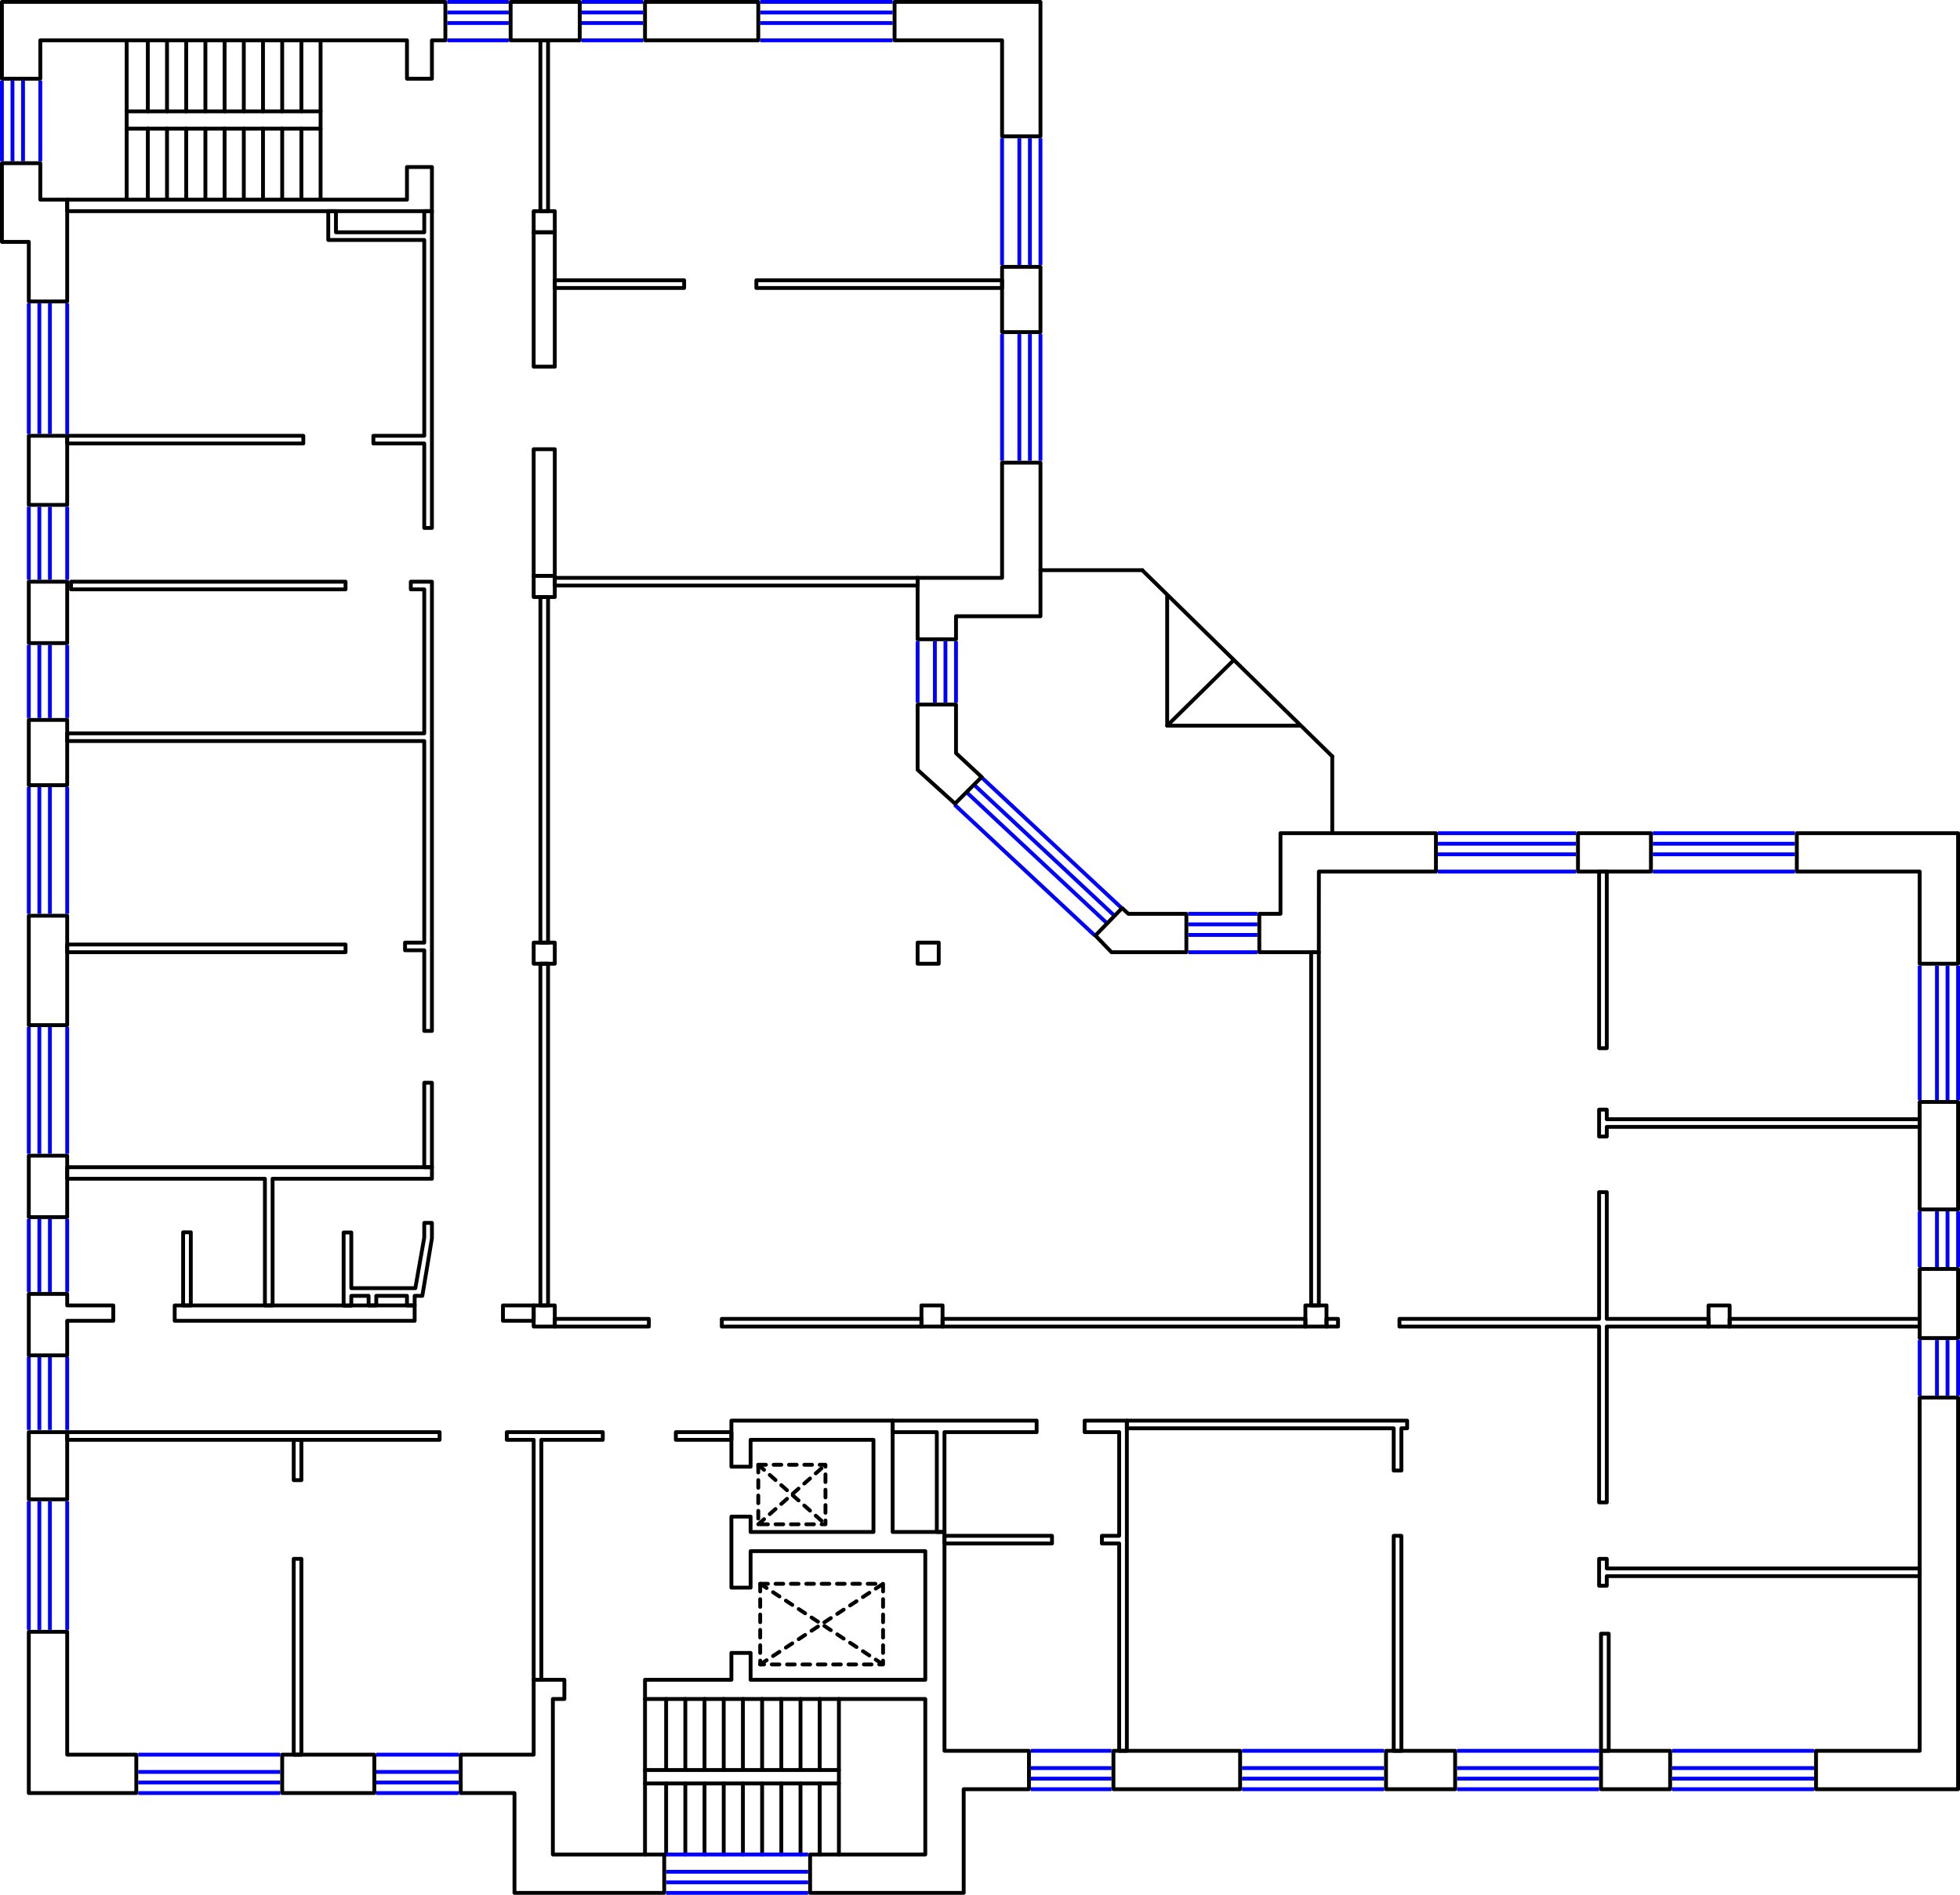 <?xml version="1.0" encoding="UTF-8" standalone="no"?>
<!-- Created with Inkscape (http://www.inkscape.org/) -->

<svg
   width="1021"
   height="987"
   viewBox="0 0 1021 987"
   version="1.1"
   id="svg1413"
   inkscape:version="1.2.2 (732a01da63, 2022-12-09)"
   sodipodi:docname="Достоевского_58_2_этаж.svg"
   xmlns:inkscape="http://www.inkscape.org/namespaces/inkscape"
   xmlns:sodipodi="http://sodipodi.sourceforge.net/DTD/sodipodi-0.dtd"
   xmlns="http://www.w3.org/2000/svg"
   xmlns:svg="http://www.w3.org/2000/svg">
  <sodipodi:namedview
     id="namedview1415"
     pagecolor="#ffffff"
     bordercolor="#000000"
     borderopacity="0.25"
     inkscape:showpageshadow="2"
     inkscape:pageopacity="0.0"
     inkscape:pagecheckerboard="0"
     inkscape:deskcolor="#d1d1d1"
     inkscape:document-units="px"
     showgrid="false"
     inkscape:zoom="2.0838024"
     inkscape:cx="599.86493"
     inkscape:cy="428.30356"
     inkscape:window-width="1920"
     inkscape:window-height="1018"
     inkscape:window-x="-8"
     inkscape:window-y="-8"
     inkscape:window-maximized="1"
     inkscape:current-layer="layer1" />
  <defs
     id="defs1410" />
  <g
     inkscape:label="Layer 1"
     inkscape:groupmode="layer"
     id="layer1">
    <rect
       style="fill:#0000ff;fill-opacity:1;stroke:none;stroke-width:1;stroke-linejoin:round;stroke-dasharray:none"
       id="rect15244-48-6-6-4-7-2-9-0-7-4-6-9-2-9"
       width="2"
       height="32"
       x="20"
       y="-265"
       ry="0.084"
       transform="rotate(90)" />
    <rect
       style="fill:#0000ff;fill-opacity:1;stroke:none;stroke-width:1;stroke-linejoin:round;stroke-dasharray:none"
       id="rect15244-48-6-6-4-7-2-9-0-5-56-1-2-3-6-2"
       width="2"
       height="32"
       x="11"
       y="-265"
       ry="0.084"
       transform="rotate(90)" />
    <rect
       style="fill:#0000ff;fill-opacity:1;stroke:none;stroke-width:1;stroke-linejoin:round;stroke-dasharray:none"
       id="rect15244-48-6-6-4-7-2-9-0-5-7-9-1-9-6-1-0"
       width="2"
       height="32"
       x="5.5"
       y="-265"
       ry="0.084"
       transform="rotate(90)" />
    <rect
       style="fill:#0000ff;fill-opacity:1;stroke:none;stroke-width:1;stroke-linejoin:round;stroke-dasharray:none"
       id="rect15244-48-6-6-4-7-2-9-0-5-7-3-8-6-1-0-8-2"
       width="2"
       height="32"
       x="0"
       y="-265"
       ry="0.084"
       transform="rotate(90)" />
    <rect
       style="fill:#0000ff;fill-opacity:1;stroke:none;stroke-width:1;stroke-linejoin:round;stroke-dasharray:none"
       id="rect15244-48-6-6-4-7-2-9-0-7-4-6-9-2-9-4"
       width="2"
       height="42"
       x="20"
       y="42"
       ry="0.111" />
    <rect
       style="fill:#0000ff;fill-opacity:1;stroke:none;stroke-width:1;stroke-linejoin:round;stroke-dasharray:none"
       id="rect15244-48-6-6-4-7-2-9-0-5-56-1-2-3-6-2-6"
       width="2"
       height="42"
       x="11"
       y="42"
       ry="0.111" />
    <rect
       style="fill:#0000ff;fill-opacity:1;stroke:none;stroke-width:1;stroke-linejoin:round;stroke-dasharray:none"
       id="rect15244-48-6-6-4-7-2-9-0-5-7-9-1-9-6-1-0-9"
       width="2"
       height="42"
       x="5.5"
       y="42"
       ry="0.111" />
    <rect
       style="fill:#0000ff;fill-opacity:1;stroke:none;stroke-width:1;stroke-linejoin:round;stroke-dasharray:none"
       id="rect15244-48-6-6-4-7-2-9-0-5-7-3-8-6-1-0-8-2-2"
       width="2"
       height="42"
       x="0"
       y="42"
       ry="0.111" />
    <rect
       style="fill:#0000ff;fill-opacity:1;stroke:none;stroke-width:1;stroke-linejoin:round;stroke-dasharray:none"
       id="rect15244-48-6-6-4-7-2-9-0-7-4-6-9-2-9-4-4"
       width="2"
       height="68"
       x="34"
       y="158"
       ry="0.179" />
    <rect
       style="fill:#0000ff;fill-opacity:1;stroke:none;stroke-width:1;stroke-linejoin:round;stroke-dasharray:none"
       id="rect15244-48-6-6-4-7-2-9-0-5-56-1-2-3-6-2-6-7"
       width="2"
       height="68"
       x="25"
       y="158"
       ry="0.179" />
    <rect
       style="fill:#0000ff;fill-opacity:1;stroke:none;stroke-width:1;stroke-linejoin:round;stroke-dasharray:none"
       id="rect15244-48-6-6-4-7-2-9-0-5-7-9-1-9-6-1-0-9-7"
       width="2"
       height="68"
       x="19.5"
       y="158"
       ry="0.179" />
    <rect
       style="fill:#0000ff;fill-opacity:1;stroke:none;stroke-width:1;stroke-linejoin:round;stroke-dasharray:none"
       id="rect15244-48-6-6-4-7-2-9-0-5-7-3-8-6-1-0-8-2-2-5"
       width="2"
       height="68"
       x="14"
       y="158"
       ry="0.179" />
    <rect
       style="fill:#0000ff;fill-opacity:1;stroke:none;stroke-width:1;stroke-linejoin:round;stroke-dasharray:none"
       id="rect15244-48-6-6-4-7-2-9-0-7-4-6-9-2-9-4-4-8"
       width="2"
       height="38"
       x="34"
       y="264"
       ry="0.1" />
    <rect
       style="fill:#0000ff;fill-opacity:1;stroke:none;stroke-width:1;stroke-linejoin:round;stroke-dasharray:none"
       id="rect15244-48-6-6-4-7-2-9-0-5-56-1-2-3-6-2-6-7-1"
       width="2"
       height="38"
       x="25"
       y="264"
       ry="0.1" />
    <rect
       style="fill:#0000ff;fill-opacity:1;stroke:none;stroke-width:1;stroke-linejoin:round;stroke-dasharray:none"
       id="rect15244-48-6-6-4-7-2-9-0-5-7-9-1-9-6-1-0-9-7-2"
       width="2"
       height="38"
       x="19.5"
       y="264"
       ry="0.1" />
    <rect
       style="fill:#0000ff;fill-opacity:1;stroke:none;stroke-width:1;stroke-linejoin:round;stroke-dasharray:none"
       id="rect15244-48-6-6-4-7-2-9-0-5-7-3-8-6-1-0-8-2-2-5-8"
       width="2"
       height="38"
       x="14"
       y="264"
       ry="0.1" />
    <rect
       style="fill:#0000ff;fill-opacity:1;stroke:none;stroke-width:1;stroke-linejoin:round;stroke-dasharray:none"
       id="rect15244-48-6-6-4-7-2-9-0-7-4-6-9-2-9-4-4-8-3"
       width="2"
       height="38"
       x="34"
       y="336"
       ry="0.1" />
    <rect
       style="fill:#0000ff;fill-opacity:1;stroke:none;stroke-width:1;stroke-linejoin:round;stroke-dasharray:none"
       id="rect15244-48-6-6-4-7-2-9-0-5-56-1-2-3-6-2-6-7-1-6"
       width="2"
       height="38"
       x="25"
       y="336"
       ry="0.1" />
    <rect
       style="fill:#0000ff;fill-opacity:1;stroke:none;stroke-width:1;stroke-linejoin:round;stroke-dasharray:none"
       id="rect15244-48-6-6-4-7-2-9-0-5-7-9-1-9-6-1-0-9-7-2-8"
       width="2"
       height="38"
       x="19.5"
       y="336"
       ry="0.1" />
    <rect
       style="fill:#0000ff;fill-opacity:1;stroke:none;stroke-width:1;stroke-linejoin:round;stroke-dasharray:none"
       id="rect15244-48-6-6-4-7-2-9-0-5-7-3-8-6-1-0-8-2-2-5-8-0"
       width="2"
       height="38"
       x="14"
       y="336"
       ry="0.1" />
    <rect
       style="fill:#0000ff;fill-opacity:1;stroke:none;stroke-width:1;stroke-linejoin:round;stroke-dasharray:none"
       id="rect15244-48-6-6-4-7-2-9-0-7-4-6-9-2-9-4-4-8-3-5"
       width="2"
       height="66"
       x="34"
       y="410"
       ry="0.174" />
    <rect
       style="fill:#0000ff;fill-opacity:1;stroke:none;stroke-width:1;stroke-linejoin:round;stroke-dasharray:none"
       id="rect15244-48-6-6-4-7-2-9-0-5-56-1-2-3-6-2-6-7-1-6-1"
       width="2"
       height="66"
       x="25"
       y="410"
       ry="0.174" />
    <rect
       style="fill:#0000ff;fill-opacity:1;stroke:none;stroke-width:1;stroke-linejoin:round;stroke-dasharray:none"
       id="rect15244-48-6-6-4-7-2-9-0-5-7-9-1-9-6-1-0-9-7-2-8-1"
       width="2"
       height="66"
       x="19.5"
       y="410"
       ry="0.174" />
    <rect
       style="fill:#0000ff;fill-opacity:1;stroke:none;stroke-width:1;stroke-linejoin:round;stroke-dasharray:none"
       id="rect15244-48-6-6-4-7-2-9-0-5-7-3-8-6-1-0-8-2-2-5-8-0-0"
       width="2"
       height="66"
       x="14"
       y="410"
       ry="0.174" />
    <rect
       style="fill:#0000ff;fill-opacity:1;stroke:none;stroke-width:1;stroke-linejoin:round;stroke-dasharray:none"
       id="rect15244-48-6-6-4-7-2-9-0-7-4-6-9-2-9-4-4-8-3-5-5"
       width="2"
       height="66"
       x="34"
       y="535"
       ry="0.174" />
    <rect
       style="fill:#0000ff;fill-opacity:1;stroke:none;stroke-width:1;stroke-linejoin:round;stroke-dasharray:none"
       id="rect15244-48-6-6-4-7-2-9-0-5-56-1-2-3-6-2-6-7-1-6-1-0"
       width="2"
       height="66"
       x="25"
       y="535"
       ry="0.174" />
    <rect
       style="fill:#0000ff;fill-opacity:1;stroke:none;stroke-width:1;stroke-linejoin:round;stroke-dasharray:none"
       id="rect15244-48-6-6-4-7-2-9-0-5-7-9-1-9-6-1-0-9-7-2-8-1-6"
       width="2"
       height="66"
       x="19.5"
       y="535"
       ry="0.174" />
    <rect
       style="fill:#0000ff;fill-opacity:1;stroke:none;stroke-width:1;stroke-linejoin:round;stroke-dasharray:none"
       id="rect15244-48-6-6-4-7-2-9-0-5-7-3-8-6-1-0-8-2-2-5-8-0-0-4"
       width="2"
       height="66"
       x="14"
       y="535"
       ry="0.174" />
    <rect
       style="fill:#0000ff;fill-opacity:1;stroke:none;stroke-width:1;stroke-linejoin:round;stroke-dasharray:none"
       id="rect15244-48-6-6-4-7-2-9-0-7-4-6-9-2-9-4-4-8-3-5-5-2"
       width="2"
       height="38"
       x="34"
       y="635"
       ry="0.1" />
    <rect
       style="fill:#0000ff;fill-opacity:1;stroke:none;stroke-width:1;stroke-linejoin:round;stroke-dasharray:none"
       id="rect15244-48-6-6-4-7-2-9-0-5-56-1-2-3-6-2-6-7-1-6-1-0-5"
       width="2"
       height="38"
       x="25"
       y="635"
       ry="0.1" />
    <rect
       style="fill:#0000ff;fill-opacity:1;stroke:none;stroke-width:1;stroke-linejoin:round;stroke-dasharray:none"
       id="rect15244-48-6-6-4-7-2-9-0-5-7-9-1-9-6-1-0-9-7-2-8-1-6-8"
       width="2"
       height="38"
       x="19.5"
       y="635"
       ry="0.1" />
    <rect
       style="fill:#0000ff;fill-opacity:1;stroke:none;stroke-width:1;stroke-linejoin:round;stroke-dasharray:none"
       id="rect15244-48-6-6-4-7-2-9-0-5-7-3-8-6-1-0-8-2-2-5-8-0-0-4-6"
       width="2"
       height="38"
       x="14"
       y="635"
       ry="0.1" />
    <rect
       style="fill:#0000ff;fill-opacity:1;stroke:none;stroke-width:1;stroke-linejoin:round;stroke-dasharray:none"
       id="rect15244-48-6-6-4-7-2-9-0-7-4-6-9-2-9-4-4-8-3-5-5-2-8"
       width="2"
       height="38"
       x="34"
       y="706.808"
       ry="0.1" />
    <rect
       style="fill:#0000ff;fill-opacity:1;stroke:none;stroke-width:1;stroke-linejoin:round;stroke-dasharray:none"
       id="rect15244-48-6-6-4-7-2-9-0-5-56-1-2-3-6-2-6-7-1-6-1-0-5-4"
       width="2"
       height="38"
       x="25"
       y="706.808"
       ry="0.1" />
    <rect
       style="fill:#0000ff;fill-opacity:1;stroke:none;stroke-width:1;stroke-linejoin:round;stroke-dasharray:none"
       id="rect15244-48-6-6-4-7-2-9-0-5-7-9-1-9-6-1-0-9-7-2-8-1-6-8-7"
       width="2"
       height="38"
       x="19.5"
       y="706.808"
       ry="0.1" />
    <rect
       style="fill:#0000ff;fill-opacity:1;stroke:none;stroke-width:1;stroke-linejoin:round;stroke-dasharray:none"
       id="rect15244-48-6-6-4-7-2-9-0-5-7-3-8-6-1-0-8-2-2-5-8-0-0-4-6-2"
       width="2"
       height="38"
       x="14"
       y="706.808"
       ry="0.1" />
    <rect
       style="fill:#0000ff;fill-opacity:1;stroke:none;stroke-width:1;stroke-linejoin:round;stroke-dasharray:none"
       id="rect15244-48-6-6-4-7-2-9-0-7-4-6-9-2-9-4-4-8-3-5-5-2-8-0"
       width="2"
       height="67"
       x="34"
       y="782"
       ry="0.177" />
    <rect
       style="fill:#0000ff;fill-opacity:1;stroke:none;stroke-width:1;stroke-linejoin:round;stroke-dasharray:none"
       id="rect15244-48-6-6-4-7-2-9-0-5-56-1-2-3-6-2-6-7-1-6-1-0-5-4-6"
       width="2"
       height="67"
       x="25"
       y="782"
       ry="0.177" />
    <rect
       style="fill:#0000ff;fill-opacity:1;stroke:none;stroke-width:1;stroke-linejoin:round;stroke-dasharray:none"
       id="rect15244-48-6-6-4-7-2-9-0-5-7-9-1-9-6-1-0-9-7-2-8-1-6-8-7-2"
       width="2"
       height="67"
       x="19.5"
       y="782"
       ry="0.177" />
    <rect
       style="fill:#0000ff;fill-opacity:1;stroke:none;stroke-width:1;stroke-linejoin:round;stroke-dasharray:none"
       id="rect15244-48-6-6-4-7-2-9-0-5-7-3-8-6-1-0-8-2-2-5-8-0-0-4-6-2-9"
       width="2"
       height="67"
       x="14"
       y="782"
       ry="0.177" />
    <rect
       style="fill:#0000ff;fill-opacity:1;stroke:none;stroke-width:1;stroke-linejoin:round;stroke-dasharray:none"
       id="rect15244-48-6-6-4-7-2-9-0-7-4-6-9-2-9-4-4-8-3-5-5-2-8-0-0"
       width="2"
       height="74"
       x="-915"
       y="-146"
       ry="0.195"
       transform="matrix(0,-1,-1,0,0,0)" />
    <rect
       style="fill:#0000ff;fill-opacity:1;stroke:none;stroke-width:1;stroke-linejoin:round;stroke-dasharray:none"
       id="rect15244-48-6-6-4-7-2-9-0-5-56-1-2-3-6-2-6-7-1-6-1-0-5-4-6-8"
       width="2"
       height="74"
       x="-924"
       y="-146"
       ry="0.195"
       transform="matrix(0,-1,-1,0,0,0)" />
    <rect
       style="fill:#0000ff;fill-opacity:1;stroke:none;stroke-width:1;stroke-linejoin:round;stroke-dasharray:none"
       id="rect15244-48-6-6-4-7-2-9-0-5-7-9-1-9-6-1-0-9-7-2-8-1-6-8-7-2-1"
       width="2"
       height="74"
       x="-929.5"
       y="-146"
       ry="0.195"
       transform="matrix(0,-1,-1,0,0,0)" />
    <rect
       style="fill:#0000ff;fill-opacity:1;stroke:none;stroke-width:1;stroke-linejoin:round;stroke-dasharray:none"
       id="rect15244-48-6-6-4-7-2-9-0-5-7-3-8-6-1-0-8-2-2-5-8-0-0-4-6-2-9-3"
       width="2"
       height="74"
       x="-935"
       y="-146"
       ry="0.195"
       transform="matrix(0,-1,-1,0,0,0)" />
    <rect
       style="fill:#0000ff;fill-opacity:1;stroke:none;stroke-width:1;stroke-linejoin:round;stroke-dasharray:none"
       id="rect15244-48-6-6-4-7-2-9-0-7-4-6-9-2-9-4-4-8-3-5-5-2-8-0-0-1"
       width="2"
       height="43"
       x="-915"
       y="-239"
       ry="0.113"
       transform="matrix(0,-1,-1,0,0,0)" />
    <rect
       style="fill:#0000ff;fill-opacity:1;stroke:none;stroke-width:1;stroke-linejoin:round;stroke-dasharray:none"
       id="rect15244-48-6-6-4-7-2-9-0-5-56-1-2-3-6-2-6-7-1-6-1-0-5-4-6-8-0"
       width="2"
       height="43"
       x="-924"
       y="-239"
       ry="0.113"
       transform="matrix(0,-1,-1,0,0,0)" />
    <rect
       style="fill:#0000ff;fill-opacity:1;stroke:none;stroke-width:1;stroke-linejoin:round;stroke-dasharray:none"
       id="rect15244-48-6-6-4-7-2-9-0-5-7-9-1-9-6-1-0-9-7-2-8-1-6-8-7-2-1-3"
       width="2"
       height="43"
       x="-929.5"
       y="-239"
       ry="0.113"
       transform="matrix(0,-1,-1,0,0,0)" />
    <rect
       style="fill:#0000ff;fill-opacity:1;stroke:none;stroke-width:1;stroke-linejoin:round;stroke-dasharray:none"
       id="rect15244-48-6-6-4-7-2-9-0-5-7-3-8-6-1-0-8-2-2-5-8-0-0-4-6-2-9-3-4"
       width="2"
       height="43"
       x="-935"
       y="-239"
       ry="0.113"
       transform="matrix(0,-1,-1,0,0,0)" />
    <rect
       style="fill:#0000ff;fill-opacity:1;stroke:none;stroke-width:1;stroke-linejoin:round;stroke-dasharray:none"
       id="rect15244-48-6-6-4-7-2-9-0-7-4-6-9-2-9-4-4-8-3-5-5-2-8-0-0-1-3-9"
       width="2"
       height="42"
       x="-913"
       y="-579"
       ry="0.111"
       transform="matrix(0,-1,-1,0,0,0)" />
    <rect
       style="fill:#0000ff;fill-opacity:1;stroke:none;stroke-width:1;stroke-linejoin:round;stroke-dasharray:none"
       id="rect15244-48-6-6-4-7-2-9-0-5-56-1-2-3-6-2-6-7-1-6-1-0-5-4-6-8-0-9-3"
       width="2"
       height="42"
       x="-922"
       y="-579"
       ry="0.111"
       transform="matrix(0,-1,-1,0,0,0)" />
    <rect
       style="fill:#0000ff;fill-opacity:1;stroke:none;stroke-width:1;stroke-linejoin:round;stroke-dasharray:none"
       id="rect15244-48-6-6-4-7-2-9-0-5-7-9-1-9-6-1-0-9-7-2-8-1-6-8-7-2-1-3-1-3"
       width="2"
       height="42"
       x="-927.5"
       y="-579"
       ry="0.111"
       transform="matrix(0,-1,-1,0,0,0)" />
    <rect
       style="fill:#0000ff;fill-opacity:1;stroke:none;stroke-width:1;stroke-linejoin:round;stroke-dasharray:none"
       id="rect15244-48-6-6-4-7-2-9-0-5-7-3-8-6-1-0-8-2-2-5-8-0-0-4-6-2-9-3-4-9-8"
       width="2"
       height="42"
       x="-933"
       y="-579"
       ry="0.111"
       transform="matrix(0,-1,-1,0,0,0)" />
    <rect
       style="fill:#0000ff;fill-opacity:1;stroke:none;stroke-width:1;stroke-linejoin:round;stroke-dasharray:none"
       id="rect15244-48-6-6-4-7-2-9-0-7-4-6-9-2-9-4-4-8-3-5-5-2-8-0-0-1-3-9-5"
       width="2"
       height="74"
       x="-913"
       y="-721"
       ry="0.195"
       transform="matrix(0,-1,-1,0,0,0)" />
    <rect
       style="fill:#0000ff;fill-opacity:1;stroke:none;stroke-width:1;stroke-linejoin:round;stroke-dasharray:none"
       id="rect15244-48-6-6-4-7-2-9-0-5-56-1-2-3-6-2-6-7-1-6-1-0-5-4-6-8-0-9-3-6"
       width="2"
       height="74"
       x="-922"
       y="-721"
       ry="0.195"
       transform="matrix(0,-1,-1,0,0,0)" />
    <rect
       style="fill:#0000ff;fill-opacity:1;stroke:none;stroke-width:1;stroke-linejoin:round;stroke-dasharray:none"
       id="rect15244-48-6-6-4-7-2-9-0-5-7-9-1-9-6-1-0-9-7-2-8-1-6-8-7-2-1-3-1-3-6"
       width="2"
       height="74"
       x="-927.5"
       y="-721"
       ry="0.195"
       transform="matrix(0,-1,-1,0,0,0)" />
    <rect
       style="fill:#0000ff;fill-opacity:1;stroke:none;stroke-width:1;stroke-linejoin:round;stroke-dasharray:none"
       id="rect15244-48-6-6-4-7-2-9-0-5-7-3-8-6-1-0-8-2-2-5-8-0-0-4-6-2-9-3-4-9-8-4"
       width="2"
       height="74"
       x="-933"
       y="-721"
       ry="0.195"
       transform="matrix(0,-1,-1,0,0,0)" />
    <rect
       style="fill:#0000ff;fill-opacity:1;stroke:none;stroke-width:1;stroke-linejoin:round;stroke-dasharray:none"
       id="rect15244-48-6-6-4-7-2-9-0-7-4-6-9-2-9-4-4-8-3-5-5-2-8-0-0-1-3-9-5-0"
       width="2"
       height="74"
       x="-913"
       y="-833"
       ry="0.195"
       transform="matrix(0,-1,-1,0,0,0)" />
    <rect
       style="fill:#0000ff;fill-opacity:1;stroke:none;stroke-width:1;stroke-linejoin:round;stroke-dasharray:none"
       id="rect15244-48-6-6-4-7-2-9-0-5-56-1-2-3-6-2-6-7-1-6-1-0-5-4-6-8-0-9-3-6-4"
       width="2"
       height="74"
       x="-922"
       y="-833"
       ry="0.195"
       transform="matrix(0,-1,-1,0,0,0)" />
    <rect
       style="fill:#0000ff;fill-opacity:1;stroke:none;stroke-width:1;stroke-linejoin:round;stroke-dasharray:none"
       id="rect15244-48-6-6-4-7-2-9-0-5-7-9-1-9-6-1-0-9-7-2-8-1-6-8-7-2-1-3-1-3-6-6"
       width="2"
       height="74"
       x="-927.5"
       y="-833"
       ry="0.195"
       transform="matrix(0,-1,-1,0,0,0)" />
    <rect
       style="fill:#0000ff;fill-opacity:1;stroke:none;stroke-width:1;stroke-linejoin:round;stroke-dasharray:none"
       id="rect15244-48-6-6-4-7-2-9-0-5-7-3-8-6-1-0-8-2-2-5-8-0-0-4-6-2-9-3-4-9-8-4-2"
       width="2"
       height="74"
       x="-933"
       y="-833"
       ry="0.195"
       transform="matrix(0,-1,-1,0,0,0)" />
    <rect
       style="fill:#0000ff;fill-opacity:1;stroke:none;stroke-width:1;stroke-linejoin:round;stroke-dasharray:none"
       id="rect15244-48-6-6-4-7-2-9-0-7-4-6-9-2-9-4-4-8-3-5-5-2-8-0-0-1-3-9-5-0-7"
       width="2"
       height="74"
       x="-913"
       y="-945"
       ry="0.195"
       transform="matrix(0,-1,-1,0,0,0)" />
    <rect
       style="fill:#0000ff;fill-opacity:1;stroke:none;stroke-width:1;stroke-linejoin:round;stroke-dasharray:none"
       id="rect15244-48-6-6-4-7-2-9-0-5-56-1-2-3-6-2-6-7-1-6-1-0-5-4-6-8-0-9-3-6-4-5"
       width="2"
       height="74"
       x="-922"
       y="-945"
       ry="0.195"
       transform="matrix(0,-1,-1,0,0,0)" />
    <rect
       style="fill:#0000ff;fill-opacity:1;stroke:none;stroke-width:1;stroke-linejoin:round;stroke-dasharray:none"
       id="rect15244-48-6-6-4-7-2-9-0-5-7-9-1-9-6-1-0-9-7-2-8-1-6-8-7-2-1-3-1-3-6-6-6"
       width="2"
       height="74"
       x="-927.5"
       y="-945"
       ry="0.195"
       transform="matrix(0,-1,-1,0,0,0)" />
    <rect
       style="fill:#0000ff;fill-opacity:1;stroke:none;stroke-width:1;stroke-linejoin:round;stroke-dasharray:none"
       id="rect15244-48-6-6-4-7-2-9-0-5-7-3-8-6-1-0-8-2-2-5-8-0-0-4-6-2-9-3-4-9-8-4-2-9"
       width="2"
       height="74"
       x="-933"
       y="-945"
       ry="0.195"
       transform="matrix(0,-1,-1,0,0,0)" />
    <rect
       style="fill:#0000ff;fill-opacity:1;stroke:none;stroke-width:1;stroke-linejoin:round;stroke-dasharray:none"
       id="rect15244-48-6-6-4-7-2-9-0-7-4-6-9-2-9-4-4-8-3-5-5-2-8-0-0-1-3-9-5-0-7-9"
       width="2"
       height="29"
       x="-1001"
       y="-727"
       ry="0.076"
       transform="scale(-1)" />
    <rect
       style="fill:#0000ff;fill-opacity:1;stroke:none;stroke-width:1;stroke-linejoin:round;stroke-dasharray:none"
       id="rect15244-48-6-6-4-7-2-9-0-5-56-1-2-3-6-2-6-7-1-6-1-0-5-4-6-8-0-9-3-6-4-5-6"
       width="2"
       height="29"
       x="-1010"
       y="-727"
       ry="0.076"
       transform="scale(-1)" />
    <rect
       style="fill:#0000ff;fill-opacity:1;stroke:none;stroke-width:1;stroke-linejoin:round;stroke-dasharray:none"
       id="rect15244-48-6-6-4-7-2-9-0-5-7-9-1-9-6-1-0-9-7-2-8-1-6-8-7-2-1-3-1-3-6-6-6-0"
       width="2"
       height="29"
       x="-1015.5"
       y="-727"
       ry="0.076"
       transform="scale(-1)" />
    <rect
       style="fill:#0000ff;fill-opacity:1;stroke:none;stroke-width:1;stroke-linejoin:round;stroke-dasharray:none"
       id="rect15244-48-6-6-4-7-2-9-0-5-7-3-8-6-1-0-8-2-2-5-8-0-0-4-6-2-9-3-4-9-8-4-2-9-2"
       width="2"
       height="29"
       x="-1021"
       y="-727"
       ry="0.076"
       transform="scale(-1)" />
    <rect
       style="fill:#0000ff;fill-opacity:1;stroke:none;stroke-width:1;stroke-linejoin:round;stroke-dasharray:none"
       id="rect15244-48-6-6-4-7-2-9-0-7-4-6-9-2-9-4-4-8-3-5-5-2-8-0-0-1-3-9-5-0-7-9-6"
       width="2"
       height="29"
       x="-1001"
       y="-660"
       ry="0.076"
       transform="scale(-1)" />
    <rect
       style="fill:#0000ff;fill-opacity:1;stroke:none;stroke-width:1;stroke-linejoin:round;stroke-dasharray:none"
       id="rect15244-48-6-6-4-7-2-9-0-5-56-1-2-3-6-2-6-7-1-6-1-0-5-4-6-8-0-9-3-6-4-5-6-1"
       width="2"
       height="29"
       x="-1010"
       y="-660"
       ry="0.076"
       transform="scale(-1)" />
    <rect
       style="fill:#0000ff;fill-opacity:1;stroke:none;stroke-width:1;stroke-linejoin:round;stroke-dasharray:none"
       id="rect15244-48-6-6-4-7-2-9-0-5-7-9-1-9-6-1-0-9-7-2-8-1-6-8-7-2-1-3-1-3-6-6-6-0-3"
       width="2"
       height="29"
       x="-1015.5"
       y="-660"
       ry="0.076"
       transform="scale(-1)" />
    <rect
       style="fill:#0000ff;fill-opacity:1;stroke:none;stroke-width:1;stroke-linejoin:round;stroke-dasharray:none"
       id="rect15244-48-6-6-4-7-2-9-0-5-7-3-8-6-1-0-8-2-2-5-8-0-0-4-6-2-9-3-4-9-8-4-2-9-2-2"
       width="2"
       height="29"
       x="-1021"
       y="-660"
       ry="0.076"
       transform="scale(-1)" />
    <rect
       style="fill:#0000ff;fill-opacity:1;stroke:none;stroke-width:1;stroke-linejoin:round;stroke-dasharray:none"
       id="rect15244-48-6-6-4-7-2-9-0-7-4-6-9-2-9-4-4-8-3-5-5-2-8-0-0-1-3-9-5-0-7-9-6-5"
       width="2"
       height="70"
       x="-1001"
       y="-573"
       ry="0.184"
       transform="scale(-1)" />
    <rect
       style="fill:#0000ff;fill-opacity:1;stroke:none;stroke-width:1;stroke-linejoin:round;stroke-dasharray:none"
       id="rect15244-48-6-6-4-7-2-9-0-5-56-1-2-3-6-2-6-7-1-6-1-0-5-4-6-8-0-9-3-6-4-5-6-1-9"
       width="2"
       height="70"
       x="-1010"
       y="-573"
       ry="0.184"
       transform="scale(-1)" />
    <rect
       style="fill:#0000ff;fill-opacity:1;stroke:none;stroke-width:1;stroke-linejoin:round;stroke-dasharray:none"
       id="rect15244-48-6-6-4-7-2-9-0-5-7-9-1-9-6-1-0-9-7-2-8-1-6-8-7-2-1-3-1-3-6-6-6-0-3-9"
       width="2"
       height="70"
       x="-1015.5"
       y="-573"
       ry="0.184"
       transform="scale(-1)" />
    <rect
       style="fill:#0000ff;fill-opacity:1;stroke:none;stroke-width:1;stroke-linejoin:round;stroke-dasharray:none"
       id="rect15244-48-6-6-4-7-2-9-0-5-7-3-8-6-1-0-8-2-2-5-8-0-0-4-6-2-9-3-4-9-8-4-2-9-2-2-1"
       width="2"
       height="70"
       x="-1021"
       y="-573"
       ry="0.184"
       transform="scale(-1)" />
    <rect
       style="fill:#0000ff;fill-opacity:1;stroke:none;stroke-width:1;stroke-linejoin:round;stroke-dasharray:none"
       id="rect15244-48-6-6-4-7-2-9-0-7-4-6-9-2-9-4-4-8-3-5-5-2-8-0-0-1-3-9-5-0-7-9-6-5-9"
       width="2"
       height="74"
       x="453"
       y="861"
       ry="0.195"
       transform="matrix(0,1,1,0,0,0)" />
    <rect
       style="fill:#0000ff;fill-opacity:1;stroke:none;stroke-width:1;stroke-linejoin:round;stroke-dasharray:none"
       id="rect15244-48-6-6-4-7-2-9-0-5-56-1-2-3-6-2-6-7-1-6-1-0-5-4-6-8-0-9-3-6-4-5-6-1-9-1"
       width="2"
       height="74"
       x="444"
       y="861"
       ry="0.195"
       transform="matrix(0,1,1,0,0,0)" />
    <rect
       style="fill:#0000ff;fill-opacity:1;stroke:none;stroke-width:1;stroke-linejoin:round;stroke-dasharray:none"
       id="rect15244-48-6-6-4-7-2-9-0-5-7-9-1-9-6-1-0-9-7-2-8-1-6-8-7-2-1-3-1-3-6-6-6-0-3-9-0"
       width="2"
       height="74"
       x="438.5"
       y="861"
       ry="0.195"
       transform="matrix(0,1,1,0,0,0)" />
    <rect
       style="fill:#0000ff;fill-opacity:1;stroke:none;stroke-width:1;stroke-linejoin:round;stroke-dasharray:none"
       id="rect15244-48-6-6-4-7-2-9-0-5-7-3-8-6-1-0-8-2-2-5-8-0-0-4-6-2-9-3-4-9-8-4-2-9-2-2-1-7"
       width="2"
       height="74"
       x="433"
       y="861"
       ry="0.195"
       transform="matrix(0,1,1,0,0,0)" />
    <rect
       style="fill:#0000ff;fill-opacity:1;stroke:none;stroke-width:1;stroke-linejoin:round;stroke-dasharray:none"
       id="rect15244-48-6-6-4-7-2-9-0-7-4-6-9-2-9-4-4-8-3-5-5-2-8-0-0-1-3-9-5-0-7-9-6-5-9-8"
       width="2"
       height="72"
       x="453"
       y="749"
       ry="0.19"
       transform="matrix(0,1,1,0,0,0)" />
    <rect
       style="fill:#0000ff;fill-opacity:1;stroke:none;stroke-width:1;stroke-linejoin:round;stroke-dasharray:none"
       id="rect15244-48-6-6-4-7-2-9-0-5-56-1-2-3-6-2-6-7-1-6-1-0-5-4-6-8-0-9-3-6-4-5-6-1-9-1-7"
       width="2"
       height="72"
       x="444"
       y="749"
       ry="0.19"
       transform="matrix(0,1,1,0,0,0)" />
    <rect
       style="fill:#0000ff;fill-opacity:1;stroke:none;stroke-width:1;stroke-linejoin:round;stroke-dasharray:none"
       id="rect15244-48-6-6-4-7-2-9-0-5-7-9-1-9-6-1-0-9-7-2-8-1-6-8-7-2-1-3-1-3-6-6-6-0-3-9-0-0"
       width="2"
       height="72"
       x="438.5"
       y="749"
       ry="0.19"
       transform="matrix(0,1,1,0,0,0)" />
    <rect
       style="fill:#0000ff;fill-opacity:1;stroke:none;stroke-width:1;stroke-linejoin:round;stroke-dasharray:none"
       id="rect15244-48-6-6-4-7-2-9-0-5-7-3-8-6-1-0-8-2-2-5-8-0-0-4-6-2-9-3-4-9-8-4-2-9-2-2-1-7-4"
       width="2"
       height="72"
       x="433"
       y="749"
       ry="0.19"
       transform="matrix(0,1,1,0,0,0)" />
    <rect
       style="fill:#0000ff;fill-opacity:1;stroke:none;stroke-width:1;stroke-linejoin:round;stroke-dasharray:none"
       id="rect15244-48-6-6-4-7-2-9-0-7-4-6-9-2-9-4-4-8-3-5-5-2-8-0-0-1-3-9-5-0-7-9-6-5-9-8-0"
       width="2"
       height="36"
       x="495"
       y="619"
       ry="0.095"
       transform="matrix(0,1,1,0,0,0)" />
    <rect
       style="fill:#0000ff;fill-opacity:1;stroke:none;stroke-width:1;stroke-linejoin:round;stroke-dasharray:none"
       id="rect15244-48-6-6-4-7-2-9-0-5-56-1-2-3-6-2-6-7-1-6-1-0-5-4-6-8-0-9-3-6-4-5-6-1-9-1-7-4"
       width="2"
       height="36"
       x="486"
       y="619"
       ry="0.095"
       transform="matrix(0,1,1,0,0,0)" />
    <rect
       style="fill:#0000ff;fill-opacity:1;stroke:none;stroke-width:1;stroke-linejoin:round;stroke-dasharray:none"
       id="rect15244-48-6-6-4-7-2-9-0-5-7-9-1-9-6-1-0-9-7-2-8-1-6-8-7-2-1-3-1-3-6-6-6-0-3-9-0-0-2"
       width="2"
       height="36"
       x="480.5"
       y="619"
       ry="0.095"
       transform="matrix(0,1,1,0,0,0)" />
    <rect
       style="fill:#0000ff;fill-opacity:1;stroke:none;stroke-width:1;stroke-linejoin:round;stroke-dasharray:none"
       id="rect15244-48-6-6-4-7-2-9-0-5-7-3-8-6-1-0-8-2-2-5-8-0-0-4-6-2-9-3-4-9-8-4-2-9-2-2-1-7-4-9"
       width="2"
       height="36"
       x="475"
       y="619"
       ry="0.095"
       transform="matrix(0,1,1,0,0,0)" />
    <rect
       style="fill:#0000ff;fill-opacity:1;stroke:none;stroke-width:1;stroke-linejoin:round;stroke-dasharray:none"
       id="rect15244-48-6-6-4-7-2-9-0-7-4-6-9-2-9-4-4-8-3-5-5-2-8-0-0-1-3-9-5-0-7-9-6-5-9-8-0-3"
       width="2"
       height="100"
       x="-33.75"
       y="649.667"
       ry="0.263"
       transform="matrix(-0.682,0.731,0.731,0.682,0,0)" />
    <rect
       style="fill:#0000ff;fill-opacity:1;stroke:none;stroke-width:1;stroke-linejoin:round;stroke-dasharray:none"
       id="rect15244-48-6-6-4-7-2-9-0-5-56-1-2-3-6-2-6-7-1-6-1-0-5-4-6-8-0-9-3-6-4-5-6-1-9-1-7-4-6"
       width="2"
       height="100"
       x="-42.75"
       y="649.667"
       ry="0.263"
       transform="matrix(-0.682,0.731,0.731,0.682,0,0)" />
    <rect
       style="fill:#0000ff;fill-opacity:1;stroke:none;stroke-width:1;stroke-linejoin:round;stroke-dasharray:none"
       id="rect15244-48-6-6-4-7-2-9-0-5-7-9-1-9-6-1-0-9-7-2-8-1-6-8-7-2-1-3-1-3-6-6-6-0-3-9-0-0-2-0"
       width="2"
       height="100"
       x="-48.25"
       y="649.667"
       ry="0.263"
       transform="matrix(-0.682,0.731,0.731,0.682,0,0)" />
    <rect
       style="fill:#0000ff;fill-opacity:1;stroke:none;stroke-width:1;stroke-linejoin:round;stroke-dasharray:none"
       id="rect15244-48-6-6-4-7-2-9-0-5-7-3-8-6-1-0-8-2-2-5-8-0-0-4-6-2-9-3-4-9-8-4-2-9-2-2-1-7-4-9-6"
       width="2"
       height="100"
       x="-53.75"
       y="649.667"
       ry="0.263"
       transform="matrix(-0.682,0.731,0.731,0.682,0,0)" />
    <rect
       style="fill:#0000ff;fill-opacity:1;stroke:none;stroke-width:1;stroke-linejoin:round;stroke-dasharray:none"
       id="rect15244-48-6-6-4-7-2-9-0-7-4-6-9-2-9-4-4-8-3-5-5-2-8-0-0-1-3-9-5-0-7-9-6-5-9-8-0-1"
       width="2"
       height="32"
       x="-479"
       y="334"
       ry="0.084"
       transform="scale(-1,1)" />
    <rect
       style="fill:#0000ff;fill-opacity:1;stroke:none;stroke-width:1;stroke-linejoin:round;stroke-dasharray:none"
       id="rect15244-48-6-6-4-7-2-9-0-5-56-1-2-3-6-2-6-7-1-6-1-0-5-4-6-8-0-9-3-6-4-5-6-1-9-1-7-4-0"
       width="2"
       height="32"
       x="-488"
       y="334"
       ry="0.084"
       transform="scale(-1,1)" />
    <rect
       style="fill:#0000ff;fill-opacity:1;stroke:none;stroke-width:1;stroke-linejoin:round;stroke-dasharray:none"
       id="rect15244-48-6-6-4-7-2-9-0-5-7-9-1-9-6-1-0-9-7-2-8-1-6-8-7-2-1-3-1-3-6-6-6-0-3-9-0-0-2-4"
       width="2"
       height="32"
       x="-493.5"
       y="334"
       ry="0.084"
       transform="scale(-1,1)" />
    <rect
       style="fill:#0000ff;fill-opacity:1;stroke:none;stroke-width:1;stroke-linejoin:round;stroke-dasharray:none"
       id="rect15244-48-6-6-4-7-2-9-0-5-7-3-8-6-1-0-8-2-2-5-8-0-0-4-6-2-9-3-4-9-8-4-2-9-2-2-1-7-4-9-2"
       width="2"
       height="32"
       x="-499"
       y="334"
       ry="0.084"
       transform="scale(-1,1)" />
    <rect
       style="fill:#0000ff;fill-opacity:1;stroke:none;stroke-width:1;stroke-linejoin:round;stroke-dasharray:none"
       id="rect15244-48-6-6-4-7-2-9-0-7-4-6-9-2-9-4-4-8-3-5-5-2-8-0-0-1-3-9-5-0-7-9-6-5-9-8-0-1-2"
       width="2"
       height="66"
       x="-523"
       y="174"
       ry="0.174"
       transform="scale(-1,1)" />
    <rect
       style="fill:#0000ff;fill-opacity:1;stroke:none;stroke-width:1;stroke-linejoin:round;stroke-dasharray:none"
       id="rect15244-48-6-6-4-7-2-9-0-5-56-1-2-3-6-2-6-7-1-6-1-0-5-4-6-8-0-9-3-6-4-5-6-1-9-1-7-4-0-0"
       width="2"
       height="66"
       x="-532"
       y="174"
       ry="0.174"
       transform="scale(-1,1)" />
    <rect
       style="fill:#0000ff;fill-opacity:1;stroke:none;stroke-width:1;stroke-linejoin:round;stroke-dasharray:none"
       id="rect15244-48-6-6-4-7-2-9-0-5-7-9-1-9-6-1-0-9-7-2-8-1-6-8-7-2-1-3-1-3-6-6-6-0-3-9-0-0-2-4-5"
       width="2"
       height="66"
       x="-537.5"
       y="174"
       ry="0.174"
       transform="scale(-1,1)" />
    <rect
       style="fill:#0000ff;fill-opacity:1;stroke:none;stroke-width:1;stroke-linejoin:round;stroke-dasharray:none"
       id="rect15244-48-6-6-4-7-2-9-0-5-7-3-8-6-1-0-8-2-2-5-8-0-0-4-6-2-9-3-4-9-8-4-2-9-2-2-1-7-4-9-2-5"
       width="2"
       height="66"
       x="-543"
       y="174"
       ry="0.174"
       transform="scale(-1,1)" />
    <rect
       style="fill:#0000ff;fill-opacity:1;stroke:none;stroke-width:1;stroke-linejoin:round;stroke-dasharray:none"
       id="rect15244-48-6-6-4-7-2-9-0-7-4-6-9-2-9-4-4-8-3-5-5-2-8-0-0-1-3-9-5-0-7-9-6-5-9-8-0-1-2-9"
       width="2"
       height="66"
       x="-523"
       y="72"
       ry="0.174"
       transform="scale(-1,1)" />
    <rect
       style="fill:#0000ff;fill-opacity:1;stroke:none;stroke-width:1;stroke-linejoin:round;stroke-dasharray:none"
       id="rect15244-48-6-6-4-7-2-9-0-5-56-1-2-3-6-2-6-7-1-6-1-0-5-4-6-8-0-9-3-6-4-5-6-1-9-1-7-4-0-0-0"
       width="2"
       height="66"
       x="-532"
       y="72"
       ry="0.174"
       transform="scale(-1,1)" />
    <rect
       style="fill:#0000ff;fill-opacity:1;stroke:none;stroke-width:1;stroke-linejoin:round;stroke-dasharray:none"
       id="rect15244-48-6-6-4-7-2-9-0-5-7-9-1-9-6-1-0-9-7-2-8-1-6-8-7-2-1-3-1-3-6-6-6-0-3-9-0-0-2-4-5-2"
       width="2"
       height="66"
       x="-537.5"
       y="72"
       ry="0.174"
       transform="scale(-1,1)" />
    <rect
       style="fill:#0000ff;fill-opacity:1;stroke:none;stroke-width:1;stroke-linejoin:round;stroke-dasharray:none"
       id="rect15244-48-6-6-4-7-2-9-0-5-7-3-8-6-1-0-8-2-2-5-8-0-0-4-6-2-9-3-4-9-8-4-2-9-2-2-1-7-4-9-2-5-8"
       width="2"
       height="66"
       x="-543"
       y="72"
       ry="0.174"
       transform="scale(-1,1)" />
    <rect
       style="fill:#0000ff;fill-opacity:1;stroke:none;stroke-width:1;stroke-linejoin:round;stroke-dasharray:none"
       id="rect15244-48-6-6-4-7-2-9-0-7-4-6-9-2-9-0"
       width="2"
       height="32"
       x="20"
       y="-335"
       ry="0.084"
       transform="rotate(90)" />
    <rect
       style="fill:#0000ff;fill-opacity:1;stroke:none;stroke-width:1;stroke-linejoin:round;stroke-dasharray:none"
       id="rect15244-48-6-6-4-7-2-9-0-5-56-1-2-3-6-2-3"
       width="2"
       height="32"
       x="11"
       y="-335"
       ry="0.084"
       transform="rotate(90)" />
    <rect
       style="fill:#0000ff;fill-opacity:1;stroke:none;stroke-width:1;stroke-linejoin:round;stroke-dasharray:none"
       id="rect15244-48-6-6-4-7-2-9-0-5-7-9-1-9-6-1-0-0"
       width="2"
       height="32"
       x="5.5"
       y="-335"
       ry="0.084"
       transform="rotate(90)" />
    <rect
       style="fill:#0000ff;fill-opacity:1;stroke:none;stroke-width:1;stroke-linejoin:round;stroke-dasharray:none"
       id="rect15244-48-6-6-4-7-2-9-0-5-7-3-8-6-1-0-8-2-9"
       width="2"
       height="32"
       x="0"
       y="-335"
       ry="0.084"
       transform="rotate(90)" />
    <rect
       style="fill:#0000ff;fill-opacity:1;stroke:none;stroke-width:1;stroke-linejoin:round;stroke-dasharray:none"
       id="rect15244-48-6-6-4-7-2-9-0-7-4-6-9-2-9-0-5"
       width="2"
       height="69"
       x="20"
       y="-465"
       ry="0.182"
       transform="rotate(90)" />
    <rect
       style="fill:#0000ff;fill-opacity:1;stroke:none;stroke-width:1;stroke-linejoin:round;stroke-dasharray:none"
       id="rect15244-48-6-6-4-7-2-9-0-5-56-1-2-3-6-2-3-4"
       width="2"
       height="69"
       x="11"
       y="-465"
       ry="0.182"
       transform="rotate(90)" />
    <rect
       style="fill:#0000ff;fill-opacity:1;stroke:none;stroke-width:1;stroke-linejoin:round;stroke-dasharray:none"
       id="rect15244-48-6-6-4-7-2-9-0-5-7-9-1-9-6-1-0-0-0"
       width="2"
       height="69"
       x="5.5"
       y="-465"
       ry="0.182"
       transform="rotate(90)" />
    <rect
       style="fill:#0000ff;fill-opacity:1;stroke:none;stroke-width:1;stroke-linejoin:round;stroke-dasharray:none"
       id="rect15244-48-6-6-4-7-2-9-0-5-7-3-8-6-1-0-8-2-9-5"
       width="2"
       height="69"
       x="0"
       y="-465"
       ry="0.182"
       transform="rotate(90)" />
    <path
       id="rect242"
       style="fill:none;stroke:#000000;stroke-width:2;stroke-linecap:round;stroke-linejoin:round;stroke-dasharray:none;stroke-opacity:1"
       d="M 1,1 V 41 H 21 V 21 h 191 v 20 h 13 V 21 h 7 V 1 Z" />
    <rect
       style="fill:none;stroke:#000000;stroke-width:2;stroke-linecap:round;stroke-linejoin:round;stroke-dasharray:none;stroke-opacity:1"
       id="rect242-2"
       width="36"
       height="20"
       x="266"
       y="1" />
    <rect
       style="fill:none;stroke:#000000;stroke-width:2;stroke-linecap:round;stroke-linejoin:round;stroke-dasharray:none;stroke-opacity:1"
       id="rect242-2-32"
       width="36"
       height="20"
       x="-263"
       y="15"
       transform="rotate(-90)" />
    <rect
       style="fill:none;stroke:#000000;stroke-width:2;stroke-linecap:round;stroke-linejoin:round;stroke-dasharray:none;stroke-opacity:1"
       id="rect242-2-32-4"
       width="32"
       height="20"
       x="-335"
       y="15"
       transform="rotate(-90)" />
    <rect
       style="fill:none;stroke:#000000;stroke-width:2;stroke-linecap:round;stroke-linejoin:round;stroke-dasharray:none;stroke-opacity:1"
       id="rect242-2-32-4-5"
       width="34"
       height="20"
       x="-409"
       y="15"
       transform="rotate(-90)" />
    <rect
       style="fill:none;stroke:#000000;stroke-width:2;stroke-linecap:round;stroke-linejoin:round;stroke-dasharray:none;stroke-opacity:1"
       id="rect242-2-32-4-5-7"
       width="57"
       height="20"
       x="-534"
       y="15"
       transform="rotate(-90)" />
    <rect
       style="fill:none;stroke:#000000;stroke-width:2;stroke-linecap:round;stroke-linejoin:round;stroke-dasharray:none;stroke-opacity:1"
       id="rect242-2-32-4-5-7-3"
       width="32"
       height="20"
       x="-634"
       y="15"
       transform="rotate(-90)" />
    <path
       id="rect242-2-32-4-5-7-3-6"
       style="fill:none;stroke:#000000;stroke-width:2;stroke-linecap:round;stroke-linejoin:round;stroke-dasharray:none;stroke-opacity:1"
       d="m 15,674 v 32 h 20 v -18 h 24 v -8 H 35 v -6 z"
       sodipodi:nodetypes="ccccccccc" />
    <rect
       style="fill:none;stroke:#000000;stroke-width:2;stroke-linecap:round;stroke-linejoin:round;stroke-dasharray:none;stroke-opacity:1"
       id="rect242-2-32-4-5-7-3-6-2-9"
       width="125"
       height="8"
       x="91"
       y="680" />
    <rect
       style="fill:none;stroke:#000000;stroke-width:2;stroke-linecap:round;stroke-linejoin:round;stroke-dasharray:none;stroke-opacity:1"
       id="rect242-2-32-4-5-7-3-6-2-9-9"
       width="16"
       height="8"
       x="262"
       y="680" />
    <rect
       style="fill:none;stroke:#000000;stroke-width:2;stroke-linecap:round;stroke-linejoin:round;stroke-dasharray:none;stroke-opacity:1"
       id="rect242-2-32-4-5-7-3-6-2-9-3"
       width="11"
       height="11"
       x="278"
       y="680" />
    <rect
       style="fill:none;stroke:#000000;stroke-width:2;stroke-linecap:round;stroke-linejoin:round;stroke-dasharray:none;stroke-opacity:1"
       id="rect242-2-32-4-5-7-3-6-2-9-3-8"
       width="11"
       height="11"
       x="480"
       y="680" />
    <rect
       style="fill:none;stroke:#000000;stroke-width:2;stroke-linecap:round;stroke-linejoin:round;stroke-dasharray:none;stroke-opacity:1"
       id="rect242-2-32-4-5-7-3-6-2-9-3-8-5"
       width="11"
       height="11"
       x="680"
       y="680" />
    <rect
       style="fill:none;stroke:#000000;stroke-width:2;stroke-linecap:round;stroke-linejoin:round;stroke-dasharray:none;stroke-opacity:1"
       id="rect242-2-32-4-5-7-3-6-2-9-3-8-5-0"
       width="11"
       height="11"
       x="890"
       y="680" />
    <rect
       style="fill:none;stroke:#000000;stroke-width:2;stroke-linecap:round;stroke-linejoin:round;stroke-dasharray:none;stroke-opacity:1"
       id="rect242-2-32-4-5-7-3-6-2-9-3-9"
       width="11"
       height="11"
       x="278"
       y="491" />
    <rect
       style="fill:none;stroke:#000000;stroke-width:2;stroke-linecap:round;stroke-linejoin:round;stroke-dasharray:none;stroke-opacity:1"
       id="rect242-2-32-4-5-7-3-6-2-9-3-9-6"
       width="11"
       height="11"
       x="478"
       y="491" />
    <rect
       style="fill:none;stroke:#000000;stroke-width:2;stroke-linecap:round;stroke-linejoin:round;stroke-dasharray:none;stroke-opacity:1"
       id="rect242-2-32-4-5-7-3-6-2-9-3-9-0"
       width="11"
       height="11"
       x="278"
       y="300" />
    <rect
       style="fill:none;stroke:#000000;stroke-width:2;stroke-linecap:round;stroke-linejoin:round;stroke-dasharray:none;stroke-opacity:1"
       id="rect242-2-32-4-5-7-3-6-2-9-3-9-0-8"
       width="11"
       height="11"
       x="278"
       y="110" />
    <rect
       style="fill:none;stroke:#000000;stroke-width:2;stroke-linecap:round;stroke-linejoin:round;stroke-dasharray:none;stroke-opacity:1"
       id="rect242-2-32-4-5-7-3-6-4"
       width="35"
       height="20"
       x="-781"
       y="15"
       transform="rotate(-90)" />
    <rect
       style="fill:none;stroke:#000000;stroke-width:2;stroke-linecap:round;stroke-linejoin:round;stroke-dasharray:none;stroke-opacity:1"
       id="rect242-2-32-4-5-7-3-6-4-6"
       width="48"
       height="20"
       x="147"
       y="914" />
    <rect
       style="fill:none;stroke:#000000;stroke-width:2;stroke-linecap:round;stroke-linejoin:round;stroke-dasharray:none;stroke-opacity:1"
       id="rect242-2-32-4-5-7-3-6-4-6-1"
       width="194"
       height="4"
       x="35"
       y="746" />
    <path
       id="rect242-2-32-4-5-7-3-6-4-6-1-4"
       style="fill:none;stroke:#000000;stroke-width:2;stroke-linecap:round;stroke-linejoin:round;stroke-dasharray:none;stroke-opacity:1"
       d="m 264,746 v 4 h 14 v 125 h 4 V 750 h 32 v -4 z"
       sodipodi:nodetypes="ccccccccc" />
    <rect
       style="fill:none;stroke:#000000;stroke-width:2;stroke-linecap:round;stroke-linejoin:round;stroke-dasharray:none;stroke-opacity:1"
       id="rect242-2-32-4-5-7-3-6-4-6-1-4-4"
       width="28.938"
       height="4"
       x="352.062"
       y="746" />
    <rect
       style="fill:none;stroke:#000000;stroke-width:2;stroke-linecap:round;stroke-linejoin:round;stroke-dasharray:none;stroke-opacity:1"
       id="rect242-2-32-4-5-7-3-6-4-6-1-4-4-64"
       width="44"
       height="4"
       x="564"
       y="-225"
       transform="rotate(90)" />
    <path
       id="rect242-2-32-4-5-7-3-6-4-6-1-4-4-2"
       style="fill:none;stroke:#000000;stroke-width:2;stroke-linecap:round;stroke-linejoin:round;stroke-dasharray:none;stroke-opacity:1"
       d="m 221,637 v 7.648 L 216.354,671 H 183 v -29 h -4 v 38.096 h 4 V 675 h 9 v 5 h 4 v -5 h 16 v 5 h 4 v -5 h 4 l 5,-30 v -8 z"
       sodipodi:nodetypes="ccccccccccccccccccccc" />
    <path
       id="rect242-2-32-4-5-7-3-6-4-6-1-4-4-6"
       style="fill:none;stroke:#000000;stroke-width:2;stroke-linecap:round;stroke-linejoin:round;stroke-dasharray:none;stroke-opacity:1"
       d="m 465,740 v 6 h 23 v 52 h 4 v -52 h 48 v -6 z" />
    <path
       id="rect242-2-32-4-5-7-3-6-4-6-1-4-4-6-3"
       style="fill:none;stroke:#000000;stroke-width:2;stroke-linecap:round;stroke-linejoin:round;stroke-dasharray:none;stroke-opacity:1"
       d="m 565,740 v 6 h 18 v 54 h -9 v 4 h 9 v 108 h 4 V 740 Z"
       sodipodi:nodetypes="ccccccccccc" />
    <rect
       style="fill:none;stroke:#000000;stroke-width:2;stroke-linecap:round;stroke-linejoin:round;stroke-dasharray:none;stroke-opacity:1"
       id="rect242-2-32-4-5-7-3-6-4-6-1-4-4-6-3-5"
       width="56"
       height="4"
       x="492"
       y="800" />
    <rect
       style="fill:none;stroke:#000000;stroke-width:2;stroke-linecap:round;stroke-linejoin:round;stroke-dasharray:none;stroke-opacity:1"
       id="rect242-2-32-4-5-7-3-6-4-6-1-4-4-6-3-5-8"
       width="99"
       height="4"
       x="901"
       y="687" />
    <rect
       style="fill:none;stroke:#000000;stroke-width:2;stroke-linecap:round;stroke-linejoin:round;stroke-dasharray:none;stroke-opacity:1"
       id="rect242-2-32-4-5-7-3-6-4-6-1-4-4-6-3-5-8-5"
       width="49"
       height="4"
       x="289"
       y="687" />
    <rect
       style="fill:none;stroke:#000000;stroke-width:2;stroke-linecap:round;stroke-linejoin:round;stroke-dasharray:none;stroke-opacity:1"
       id="rect242-2-32-4-5-7-3-6-4-6-1-4-4-6-3-5-8-5-9"
       width="104"
       height="4"
       x="376"
       y="687" />
    <rect
       style="fill:none;stroke:#000000;stroke-width:2;stroke-linecap:round;stroke-linejoin:round;stroke-dasharray:none;stroke-opacity:1"
       id="rect242-2-32-4-5-7-3-6-4-6-1-4-4-6-3-5-8-5-9-7"
       width="189"
       height="4"
       x="491"
       y="687" />
    <rect
       style="fill:none;stroke:#000000;stroke-width:2;stroke-linecap:round;stroke-linejoin:round;stroke-dasharray:none;stroke-opacity:1"
       id="rect242-2-32-4-5-7-3-6-4-6-1-4-4-6-3-5-8-5-9-7-5"
       width="6"
       height="4"
       x="691"
       y="687" />
    <path
       id="rect242-2-32-4-5-7-3-6-4-6-1-4-4-6-3-5-8-5-9-7-5-3-8"
       style="fill:none;stroke:#000000;stroke-width:2;stroke-linecap:round;stroke-linejoin:round;stroke-dasharray:none;stroke-opacity:1"
       d="m 833,621 v 66 H 729 v 4 h 104 v 91.594 h 4 V 691 h 53 v -4 h -53 v -66 z"
       sodipodi:nodetypes="ccccccccccccc" />
    <path
       id="rect242-2-32-4-5-7-3-6-4-6-1-4-4-6-3-5-8-5-9-7-5-3-8-0"
       style="fill:none;stroke:#000000;stroke-width:2;stroke-linecap:round;stroke-linejoin:round;stroke-dasharray:none;stroke-opacity:1"
       d="m 578,-833 h 14 v -4 h -5 v -163 h -4 v 163 h -5 z"
       transform="rotate(90)"
       sodipodi:nodetypes="ccccccccc" />
    <path
       id="rect242-2-32-4-5-7-3-6-4-6-1-4-4-6-3-5-8-5-9-7-5-3-8-0-5"
       style="fill:none;stroke:#000000;stroke-width:2;stroke-linecap:round;stroke-linejoin:round;stroke-dasharray:none;stroke-opacity:1"
       d="m 833,812 v 14 h 4 v -5 H 1000 v -4 H 837 v -5 z"
       sodipodi:nodetypes="ccccccccc" />
    <path
       id="rect242-2-32-4-5-7-3-6-4-6-1-4-4-6-3-5-6-2"
       style="fill:none;stroke:#000000;stroke-width:2;stroke-linecap:round;stroke-linejoin:round;stroke-dasharray:none;stroke-opacity:1"
       d="m 587,740 v 4 h 139 v 22 h 4 v -22 h 3 v -4 z"
       sodipodi:nodetypes="ccccccccc" />
    <rect
       style="fill:none;stroke:#000000;stroke-width:2;stroke-linecap:round;stroke-linejoin:round;stroke-dasharray:none;stroke-opacity:1"
       id="rect242-2-32-4-5-7-3-6-4-6-1-4-4-6-3-5-6-2-4"
       width="112"
       height="4"
       x="800"
       y="-730"
       transform="rotate(90)" />
    <path
       id="rect242-2-32-4-5-7-3-6-4-6-1-6"
       style="fill:none;stroke:#000000;stroke-width:2;stroke-linecap:round;stroke-linejoin:round;stroke-dasharray:none;stroke-opacity:1"
       d="m 171,110 v 15 h 50 v 102 h -26.5 v 4 H 221 v 44 h 4 V 110 h -4 v 11 h -46 v -11 z"
       sodipodi:nodetypes="ccccccccccccccc" />
    <rect
       style="fill:none;stroke:#000000;stroke-width:2;stroke-linecap:round;stroke-linejoin:round;stroke-dasharray:none;stroke-opacity:1"
       id="rect242-2-32-4-5-7-3-6-4-6-1-6-8-3"
       width="128"
       height="4"
       x="394"
       y="146" />
    <rect
       style="fill:none;stroke:#000000;stroke-width:2;stroke-linecap:round;stroke-linejoin:round;stroke-dasharray:none;stroke-opacity:1"
       id="rect242-2-32-4-5-7-3-6-4-6-1-6-8-3-1-8"
       width="67.381"
       height="4"
       x="289"
       y="146" />
    <rect
       style="fill:none;stroke:#000000;stroke-width:2;stroke-linecap:round;stroke-linejoin:round;stroke-dasharray:none;stroke-opacity:1"
       id="rect242-2-32-4-5-7-3-6-4-6-1-6-8-3-1-8-8"
       width="89"
       height="4"
       x="21"
       y="-285.5"
       transform="rotate(90)" />
    <rect
       style="fill:none;stroke:#000000;stroke-width:2;stroke-linecap:round;stroke-linejoin:round;stroke-dasharray:none;stroke-opacity:1"
       id="rect242-2-32-4-5-7-3-6-4-6-1-6-8-3-1-8-4-0"
       width="184"
       height="4"
       x="496"
       y="-687"
       transform="rotate(90)" />
    <rect
       style="fill:none;stroke:#000000;stroke-width:2;stroke-linecap:round;stroke-linejoin:round;stroke-dasharray:none;stroke-opacity:1"
       id="rect242-2-32-4-5-7-3-6-4-6-1-6-8-3-1-8-4-0-8-9-7"
       width="92"
       height="4"
       x="454"
       y="-837"
       transform="rotate(90)" />
    <rect
       style="fill:none;stroke:#000000;stroke-width:2;stroke-linecap:round;stroke-linejoin:round;stroke-dasharray:none;stroke-opacity:1"
       id="rect242-2-32-4-5-7-3-6-4-6-1-6-8-3-1-8-4-0-8-9-7-0"
       width="61"
       height="4"
       x="851"
       y="-838"
       transform="rotate(90)" />
    <rect
       style="fill:none;stroke:#000000;stroke-width:2;stroke-linecap:round;stroke-linejoin:round;stroke-dasharray:none;stroke-opacity:1"
       id="rect242-2-32-4-5-7-3-6-4-6-1-6-8-3-1-8-4-6"
       width="189"
       height="4"
       x="289"
       y="301" />
    <rect
       style="fill:none;stroke:#000000;stroke-width:2;stroke-linecap:round;stroke-linejoin:round;stroke-dasharray:none;stroke-opacity:1"
       id="rect242-2-32-4-5-7-3-6-4-6-1-6-8-3-1-8-4-33"
       width="180"
       height="4"
       x="311"
       y="-285.5"
       transform="rotate(90)" />
    <rect
       style="fill:none;stroke:#000000;stroke-width:2;stroke-linecap:round;stroke-linejoin:round;stroke-dasharray:none;stroke-opacity:1"
       id="rect242-2-32-4-5-7-3-6-4-6-1-6-8-3-1-8-4-33-8"
       width="178"
       height="4"
       x="502"
       y="-285.5"
       transform="rotate(90)" />
    <rect
       style="fill:none;stroke:#000000;stroke-width:2;stroke-linecap:round;stroke-linejoin:round;stroke-dasharray:none;stroke-opacity:1"
       id="rect242-2-32-4-5-7-3-6-4-6-1-6-8-3-1-8-9"
       width="70"
       height="11"
       x="121"
       y="-289"
       transform="rotate(90)" />
    <rect
       style="fill:none;stroke:#000000;stroke-width:2;stroke-linecap:round;stroke-linejoin:round;stroke-dasharray:none;stroke-opacity:1"
       id="rect242-2-32-4-5-7-3-6-4-6-1-6-8-3-1-8-9-6"
       width="66"
       height="11"
       x="234"
       y="-289"
       transform="rotate(90)" />
    <path
       id="rect242-2-32-4-5-7-3-6-4-6-1-6-1-1"
       style="fill:none;stroke:#000000;stroke-width:2;stroke-linecap:round;stroke-linejoin:round;stroke-dasharray:none;stroke-opacity:1"
       d="M 214 303 L 214 307 L 221 307 L 221 382 L 35 382 L 35 386 L 221 386 L 221 491 L 211 491 L 211 495 L 221 495 L 221 537 L 225 537 L 225 307 L 225 306 L 225 303 L 214 303 z " />
    <rect
       style="fill:none;stroke:#000000;stroke-width:2;stroke-linecap:round;stroke-linejoin:round;stroke-dasharray:none;stroke-opacity:1"
       id="rect242-2-32-4-5-7-3-6-4-6-1-6-1-1-5-9-8"
       width="145"
       height="4"
       x="-180"
       y="-496"
       transform="scale(-1)" />
    <rect
       style="fill:none;stroke:#000000;stroke-width:2;stroke-linecap:round;stroke-linejoin:round;stroke-dasharray:none;stroke-opacity:1"
       id="rect242-2-32-4-5-7-3-6-4-6-1-6-1-1-5-9-8-5"
       width="123"
       height="4"
       x="-158"
       y="-231"
       transform="scale(-1)" />
    <rect
       style="fill:none;stroke:#000000;stroke-width:2;stroke-linecap:round;stroke-linejoin:round;stroke-dasharray:none;stroke-opacity:1"
       id="rect242-2-32-4-5-7-3-6-4-6-1-6-1-1-5-9-8-5-2"
       width="143"
       height="4"
       x="-180"
       y="-307"
       transform="scale(-1)" />
    <path
       id="rect242-2-32-4-5-7-3-6-4-6-1-6-1-1-5-9-8-8"
       style="fill:none;stroke:#000000;stroke-width:2;stroke-linecap:round;stroke-linejoin:round;stroke-dasharray:none;stroke-opacity:1"
       d="m 35,608 v 6 h 103 v 66 h 4 v -66 h 83 v -6 z" />
    <rect
       style="fill:none;stroke:#000000;stroke-width:2;stroke-linecap:round;stroke-linejoin:round;stroke-dasharray:none;stroke-opacity:1"
       id="rect242-2-32-4-5-7-3-6-4-6-1-6-1-1-5-9-8-8-1"
       width="38.096"
       height="4"
       x="-680"
       y="95.397"
       transform="rotate(-90)" />
    <rect
       style="fill:none;stroke:#000000;stroke-width:2;stroke-linecap:round;stroke-linejoin:round;stroke-dasharray:none;stroke-opacity:1"
       id="rect242-2-32-4-5-7-3-6-4-6-1-6-1-1-5-9-8-8-1-7"
       width="102"
       height="4"
       x="-914"
       y="153"
       transform="rotate(-90)" />
    <rect
       style="fill:none;stroke:#000000;stroke-width:2;stroke-linecap:round;stroke-linejoin:round;stroke-dasharray:none;stroke-opacity:1"
       id="rect242-2-32-4-5-7-3-6-4-6-1-6-1-1-5-9-8-8-1-7-9"
       width="21"
       height="4"
       x="-771"
       y="153"
       transform="rotate(-90)" />
    <rect
       style="fill:none;stroke:#000000;stroke-width:2;stroke-linecap:round;stroke-linejoin:round;stroke-dasharray:none;stroke-opacity:1"
       id="rect242-2-32-4-5-7-3-6-4-6-26"
       width="66"
       height="20"
       x="580"
       y="912" />
    <rect
       style="fill:none;stroke:#000000;stroke-width:2;stroke-linecap:round;stroke-linejoin:round;stroke-dasharray:none;stroke-opacity:1"
       id="rect242-2-32-4-5-7-3-6-4-6-26-0"
       width="36"
       height="20"
       x="722"
       y="912" />
    <rect
       style="fill:none;stroke:#000000;stroke-width:2;stroke-linecap:round;stroke-linejoin:round;stroke-dasharray:none;stroke-opacity:1"
       id="rect242-2-32-4-5-7-3-6-4-6-26-0-7"
       width="36"
       height="20"
       x="661"
       y="-1020"
       transform="rotate(90)" />
    <rect
       style="fill:none;stroke:#000000;stroke-width:2;stroke-linecap:round;stroke-linejoin:round;stroke-dasharray:none;stroke-opacity:1"
       id="rect242-2-32-4-5-7-3-6-4-6-26-0-7-6"
       width="56"
       height="20"
       x="574"
       y="-1020"
       transform="rotate(90)" />
    <path
       id="rect242-2-32-4-5-7-3-6-4-6-26-0-7-6-0"
       style="fill:none;stroke:#000000;stroke-width:2;stroke-linecap:round;stroke-linejoin:round;stroke-dasharray:none;stroke-opacity:1"
       d="m 936,434 v 20 h 64 v 48 h 20 v -68 z"
       sodipodi:nodetypes="ccccccc" />
    <rect
       style="fill:none;stroke:#000000;stroke-width:2;stroke-linecap:round;stroke-linejoin:round;stroke-dasharray:none;stroke-opacity:1"
       id="rect242-2-32-4-5-7-3-6-4-6-26-0-7-6-0-5"
       width="38"
       height="20"
       x="-860"
       y="-454"
       transform="scale(-1)" />
    <path
       id="rect242-2-32-4-5-7-3-6-4-6-26-0-7-6-0-5-6"
       style="fill:none;stroke:#000000;stroke-width:2;stroke-linecap:round;stroke-linejoin:round;stroke-dasharray:none;stroke-opacity:1"
       d="m 478,367 v 34 l 19.486,17.619 13.865,-13.865 L 498,392.303 V 367 Z M 584.531,472.994 570.607,487.32 579,496 h 39 v -20 h -30.246 z"
       sodipodi:nodetypes="cccccccccccccc" />
    <path
       id="rect242-2-32-4-5-7-3-6-4-6-26-0-7-6-0-6"
       style="fill:none;stroke:#000000;stroke-width:2;stroke-linecap:round;stroke-linejoin:round;stroke-dasharray:none;stroke-opacity:1"
       d="m 667.027,434 v 42 H 656 v 20 h 31 l 0.027,-42 H 748 v -20 z"
       sodipodi:nodetypes="ccccccccc" />
    <rect
       style="fill:none;stroke:#000000;stroke-width:2;stroke-linecap:round;stroke-linejoin:round;stroke-dasharray:none;stroke-opacity:1"
       id="rect242-2-32-4-5-7-3-6-4-6-26-0-2"
       width="36"
       height="20"
       x="834"
       y="912" />
    <path
       id="rect242-2-32-4-5-7-3-6-4-6-26-0-2-6"
       style="fill:none;stroke:#000000;stroke-width:2;stroke-linecap:round;stroke-linejoin:round;stroke-dasharray:none;stroke-opacity:1"
       d="m 1000,728 v 184 h -54 v 20 h 74 V 728 Z"
       sodipodi:nodetypes="ccccccc" />
    <path
       id="rect242-2-32-4-5-7-3-6-4-7"
       style="fill:none;stroke:#000000;stroke-width:2;stroke-linecap:round;stroke-linejoin:round;stroke-dasharray:none;stroke-opacity:1"
       d="m 15,850 v 84 H 71 V 914 H 35 v -64 z"
       sodipodi:nodetypes="ccccccc" />
    <path
       id="rect242-2-0-6"
       style="fill:none;stroke:#000000;stroke-width:2;stroke-linecap:round;stroke-linejoin:round;stroke-dasharray:none;stroke-opacity:1"
       d="m 212,87 v 17 H 35 v 6 H 225 V 87 Z"
       sodipodi:nodetypes="ccccccc" />
    <path
       id="rect242-2-3"
       style="fill:none;stroke:#000000;stroke-width:2;stroke-linecap:round;stroke-linejoin:round;stroke-dasharray:none;stroke-opacity:1"
       d="m 1,85 v 41 h 14 v 31 H 35 V 104 H 21 V 85 Z"
       sodipodi:nodetypes="ccccccccc" />
    <rect
       style="fill:none;stroke:#000000;stroke-width:2;stroke-linecap:round;stroke-linejoin:round;stroke-dasharray:none;stroke-opacity:1"
       id="rect242-2-7"
       width="59"
       height="20"
       x="336"
       y="1" />
    <path
       id="rect242-2-7-3"
       style="fill:none;stroke:#000000;stroke-width:2;stroke-linecap:round;stroke-linejoin:round;stroke-dasharray:none;stroke-opacity:1"
       d="m 466,1 v 20 h 56 v 50 h 20 V 1 Z"
       sodipodi:nodetypes="ccccccc" />
    <rect
       style="fill:none;stroke:#000000;stroke-width:2;stroke-linecap:round;stroke-linejoin:round;stroke-dasharray:none;stroke-opacity:1"
       id="rect242-2-7-3-7-7"
       width="34"
       height="20"
       x="139"
       y="-542"
       transform="rotate(90)" />
    <path
       id="rect242-2-7-3-7-7-3"
       style="fill:none;stroke:#000000;stroke-width:2;stroke-linecap:round;stroke-linejoin:round;stroke-dasharray:none;stroke-opacity:1"
       d="m 522,241 v 60 h -44 v 32 h 20 v -12 h 44 v -80 z"
       sodipodi:nodetypes="ccccccccc" />
    <rect
       style="fill:none;stroke:#000000;stroke-width:2;stroke-linecap:round;stroke-linejoin:round;stroke-dasharray:4, 4;stroke-dashoffset:0;stroke-opacity:1"
       id="rect11733"
       width="35"
       height="31"
       x="395"
       y="763" />
    <rect
       style="fill:none;stroke:#000000;stroke-width:2;stroke-linecap:round;stroke-linejoin:round;stroke-dasharray:4, 4;stroke-dashoffset:0;stroke-opacity:1"
       id="rect11733-4"
       width="64"
       height="42"
       x="396"
       y="825" />
    <path
       style="fill:none;stroke:#000000;stroke-width:2;stroke-linecap:round;stroke-linejoin:round;stroke-dasharray:4, 4;stroke-dashoffset:0;stroke-opacity:1"
       d="m 395,794 35,-31"
       id="path12269"
       sodipodi:nodetypes="cc" />
    <path
       style="fill:none;stroke:#000000;stroke-width:2;stroke-linecap:round;stroke-linejoin:round;stroke-dasharray:4, 4;stroke-dashoffset:0;stroke-opacity:1"
       d="m 395,763 35,31"
       id="path12271"
       sodipodi:nodetypes="cc" />
    <path
       style="fill:none;stroke:#000000;stroke-width:2;stroke-linecap:round;stroke-linejoin:round;stroke-dasharray:4, 4;stroke-dashoffset:0;stroke-opacity:1"
       d="m 396,867 64,-42"
       id="path12785" />
    <path
       style="fill:none;stroke:#000000;stroke-width:2;stroke-linecap:round;stroke-linejoin:round;stroke-dasharray:4, 4;stroke-dashoffset:0;stroke-opacity:1"
       d="m 396,825 64,42"
       id="path12787" />
    <path
       style="fill:none;stroke:#000000;stroke-width:2;stroke-linecap:round;stroke-linejoin:round;stroke-dasharray:none;stroke-opacity:1"
       d="m 66,21 v 83"
       id="path2202"
       sodipodi:nodetypes="cc" />
    <path
       style="fill:none;stroke:#000000;stroke-width:2;stroke-linecap:round;stroke-linejoin:round;stroke-dasharray:none;stroke-opacity:1"
       d="m 437,885 v 81"
       id="path2202-9-2"
       sodipodi:nodetypes="cc" />
    <path
       style="fill:none;stroke:#000000;stroke-width:2;stroke-linecap:round;stroke-linejoin:round;stroke-dasharray:none;stroke-opacity:1"
       d="m 336,885 v 81"
       id="path2202-9-2-9"
       sodipodi:nodetypes="cc" />
    <path
       style="fill:none;stroke:#000000;stroke-width:2;stroke-linecap:round;stroke-linejoin:round;stroke-dasharray:none;stroke-opacity:1"
       d="M 167,58 H 66"
       id="path2202-1"
       sodipodi:nodetypes="cc" />
    <path
       style="fill:none;stroke:#000000;stroke-width:2;stroke-linecap:round;stroke-linejoin:round;stroke-dasharray:none;stroke-opacity:1"
       d="M 437,922 H 336"
       id="path2202-1-6"
       sodipodi:nodetypes="cc" />
    <path
       style="fill:none;stroke:#000000;stroke-width:2;stroke-linecap:round;stroke-linejoin:round;stroke-dasharray:none;stroke-opacity:1"
       d="M 437,929 H 336"
       id="path2202-1-6-8"
       sodipodi:nodetypes="cc" />
    <path
       style="fill:none;stroke:#000000;stroke-width:2;stroke-linecap:round;stroke-linejoin:round;stroke-dasharray:none;stroke-opacity:1"
       d="M 167,67 H 66"
       id="path2202-1-2"
       sodipodi:nodetypes="cc" />
    <path
       style="fill:none;stroke:#000000;stroke-width:2;stroke-linecap:round;stroke-linejoin:round;stroke-dasharray:none;stroke-opacity:1"
       d="M 77,21 V 58"
       id="path2202-2"
       sodipodi:nodetypes="cc" />
    <path
       style="fill:none;stroke:#000000;stroke-width:2;stroke-linecap:round;stroke-linejoin:round;stroke-dasharray:none;stroke-opacity:1"
       d="M 87,21 V 58"
       id="path2202-2-1"
       sodipodi:nodetypes="cc" />
    <path
       style="fill:none;stroke:#000000;stroke-width:2;stroke-linecap:round;stroke-linejoin:round;stroke-dasharray:none;stroke-opacity:1"
       d="M 97,21 V 58"
       id="path2202-2-1-8"
       sodipodi:nodetypes="cc" />
    <path
       style="fill:none;stroke:#000000;stroke-width:2;stroke-linecap:round;stroke-linejoin:round;stroke-dasharray:none;stroke-opacity:1"
       d="M 107,21 V 58"
       id="path2202-2-1-8-7"
       sodipodi:nodetypes="cc" />
    <path
       style="fill:none;stroke:#000000;stroke-width:2;stroke-linecap:round;stroke-linejoin:round;stroke-dasharray:none;stroke-opacity:1"
       d="M 117,21 V 58"
       id="path2202-2-1-8-7-9"
       sodipodi:nodetypes="cc" />
    <path
       style="fill:none;stroke:#000000;stroke-width:2;stroke-linecap:round;stroke-linejoin:round;stroke-dasharray:none;stroke-opacity:1"
       d="M 127,21 V 58"
       id="path2202-2-1-8-7-9-2"
       sodipodi:nodetypes="cc" />
    <path
       style="fill:none;stroke:#000000;stroke-width:2;stroke-linecap:round;stroke-linejoin:round;stroke-dasharray:none;stroke-opacity:1"
       d="M 137,21 V 58"
       id="path2202-2-1-8-7-9-2-0"
       sodipodi:nodetypes="cc" />
    <path
       style="fill:none;stroke:#000000;stroke-width:2;stroke-linecap:round;stroke-linejoin:round;stroke-dasharray:none;stroke-opacity:1"
       d="M 147,21 V 58"
       id="path2202-2-1-8-7-9-2-0-2"
       sodipodi:nodetypes="cc" />
    <path
       style="fill:none;stroke:#000000;stroke-width:2;stroke-linecap:round;stroke-linejoin:round;stroke-dasharray:none;stroke-opacity:1"
       d="M 157,21 V 58"
       id="path2202-2-1-8-7-9-2-0-2-3"
       sodipodi:nodetypes="cc" />
    <path
       style="fill:none;stroke:#000000;stroke-width:2;stroke-linecap:round;stroke-linejoin:round;stroke-dasharray:none;stroke-opacity:1"
       d="m 347,885 v 37"
       id="path2202-2-3"
       sodipodi:nodetypes="cc" />
    <path
       style="fill:none;stroke:#000000;stroke-width:2;stroke-linecap:round;stroke-linejoin:round;stroke-dasharray:none;stroke-opacity:1"
       d="m 357,885 v 37"
       id="path2202-2-1-2"
       sodipodi:nodetypes="cc" />
    <path
       style="fill:none;stroke:#000000;stroke-width:2;stroke-linecap:round;stroke-linejoin:round;stroke-dasharray:none;stroke-opacity:1"
       d="m 367,885 v 37"
       id="path2202-2-1-8-0"
       sodipodi:nodetypes="cc" />
    <path
       style="fill:none;stroke:#000000;stroke-width:2;stroke-linecap:round;stroke-linejoin:round;stroke-dasharray:none;stroke-opacity:1"
       d="m 377,885 v 37"
       id="path2202-2-1-8-7-6"
       sodipodi:nodetypes="cc" />
    <path
       style="fill:none;stroke:#000000;stroke-width:2;stroke-linecap:round;stroke-linejoin:round;stroke-dasharray:none;stroke-opacity:1"
       d="m 387,885 v 37"
       id="path2202-2-1-8-7-9-1"
       sodipodi:nodetypes="cc" />
    <path
       style="fill:none;stroke:#000000;stroke-width:2;stroke-linecap:round;stroke-linejoin:round;stroke-dasharray:none;stroke-opacity:1"
       d="m 397,885 v 37"
       id="path2202-2-1-8-7-9-2-5"
       sodipodi:nodetypes="cc" />
    <path
       style="fill:none;stroke:#000000;stroke-width:2;stroke-linecap:round;stroke-linejoin:round;stroke-dasharray:none;stroke-opacity:1"
       d="m 407,885 v 37"
       id="path2202-2-1-8-7-9-2-0-5"
       sodipodi:nodetypes="cc" />
    <path
       style="fill:none;stroke:#000000;stroke-width:2;stroke-linecap:round;stroke-linejoin:round;stroke-dasharray:none;stroke-opacity:1"
       d="m 417,885 v 37"
       id="path2202-2-1-8-7-9-2-0-2-4"
       sodipodi:nodetypes="cc" />
    <path
       style="fill:none;stroke:#000000;stroke-width:2;stroke-linecap:round;stroke-linejoin:round;stroke-dasharray:none;stroke-opacity:1"
       d="m 427,885 v 37"
       id="path2202-2-1-8-7-9-2-0-2-3-76"
       sodipodi:nodetypes="cc" />
    <path
       style="fill:none;stroke:#000000;stroke-width:2;stroke-linecap:round;stroke-linejoin:round;stroke-dasharray:none;stroke-opacity:1"
       d="m 347,929 v 37"
       id="path2202-2-3-7"
       sodipodi:nodetypes="cc" />
    <path
       style="fill:none;stroke:#000000;stroke-width:2;stroke-linecap:round;stroke-linejoin:round;stroke-dasharray:none;stroke-opacity:1"
       d="m 357,929 v 37"
       id="path2202-2-1-2-8"
       sodipodi:nodetypes="cc" />
    <path
       style="fill:none;stroke:#000000;stroke-width:2;stroke-linecap:round;stroke-linejoin:round;stroke-dasharray:none;stroke-opacity:1"
       d="m 367,929 v 37"
       id="path2202-2-1-8-0-6"
       sodipodi:nodetypes="cc" />
    <path
       style="fill:none;stroke:#000000;stroke-width:2;stroke-linecap:round;stroke-linejoin:round;stroke-dasharray:none;stroke-opacity:1"
       d="m 377,929 v 37"
       id="path2202-2-1-8-7-6-8"
       sodipodi:nodetypes="cc" />
    <path
       style="fill:none;stroke:#000000;stroke-width:2;stroke-linecap:round;stroke-linejoin:round;stroke-dasharray:none;stroke-opacity:1"
       d="m 387,929 v 37"
       id="path2202-2-1-8-7-9-1-8"
       sodipodi:nodetypes="cc" />
    <path
       style="fill:none;stroke:#000000;stroke-width:2;stroke-linecap:round;stroke-linejoin:round;stroke-dasharray:none;stroke-opacity:1"
       d="m 397,929 v 37"
       id="path2202-2-1-8-7-9-2-5-4"
       sodipodi:nodetypes="cc" />
    <path
       style="fill:none;stroke:#000000;stroke-width:2;stroke-linecap:round;stroke-linejoin:round;stroke-dasharray:none;stroke-opacity:1"
       d="m 407,929 v 37"
       id="path2202-2-1-8-7-9-2-0-5-3"
       sodipodi:nodetypes="cc" />
    <path
       style="fill:none;stroke:#000000;stroke-width:2;stroke-linecap:round;stroke-linejoin:round;stroke-dasharray:none;stroke-opacity:1"
       d="m 417,929 v 37"
       id="path2202-2-1-8-7-9-2-0-2-4-1"
       sodipodi:nodetypes="cc" />
    <path
       style="fill:none;stroke:#000000;stroke-width:2;stroke-linecap:round;stroke-linejoin:round;stroke-dasharray:none;stroke-opacity:1"
       d="m 427,929 v 37"
       id="path2202-2-1-8-7-9-2-0-2-3-76-4"
       sodipodi:nodetypes="cc" />
    <rect
       style="fill:#0000ff;fill-opacity:1;stroke:none;stroke-width:1;stroke-linejoin:round;stroke-dasharray:none"
       id="rect15244-48-6-6-4-7-2-9-0-7-4-6-9-2-9-4-4-8-3-5-5-2-8-0-0-1-3"
       width="2"
       height="74"
       x="-967"
       y="-421"
       ry="0.195"
       transform="matrix(0,-1,-1,0,0,0)" />
    <rect
       style="fill:#0000ff;fill-opacity:1;stroke:none;stroke-width:1;stroke-linejoin:round;stroke-dasharray:none"
       id="rect15244-48-6-6-4-7-2-9-0-5-56-1-2-3-6-2-6-7-1-6-1-0-5-4-6-8-0-9"
       width="2"
       height="74"
       x="-976"
       y="-421"
       ry="0.195"
       transform="matrix(0,-1,-1,0,0,0)" />
    <rect
       style="fill:#0000ff;fill-opacity:1;stroke:none;stroke-width:1;stroke-linejoin:round;stroke-dasharray:none"
       id="rect15244-48-6-6-4-7-2-9-0-5-7-9-1-9-6-1-0-9-7-2-8-1-6-8-7-2-1-3-1"
       width="2"
       height="74"
       x="-981.5"
       y="-421"
       ry="0.195"
       transform="matrix(0,-1,-1,0,0,0)" />
    <rect
       style="fill:#0000ff;fill-opacity:1;stroke:none;stroke-width:1;stroke-linejoin:round;stroke-dasharray:none"
       id="rect15244-48-6-6-4-7-2-9-0-5-7-3-8-6-1-0-8-2-2-5-8-0-0-4-6-2-9-3-4-9"
       width="2"
       height="74"
       x="-987"
       y="-421"
       ry="0.195"
       transform="matrix(0,-1,-1,0,0,0)" />
    <path
       style="fill:none;stroke:#000000;stroke-width:2;stroke-linecap:round;stroke-linejoin:round;stroke-dasharray:none;stroke-opacity:1"
       d="m 167,21 v 83"
       id="path2202-2-1-8-7-9-2-0-2-3-7"
       sodipodi:nodetypes="cc" />
    <path
       style="fill:none;stroke:#000000;stroke-width:2;stroke-linecap:round;stroke-linejoin:round;stroke-dasharray:none;stroke-opacity:1"
       d="m 77,67 v 37"
       id="path2202-2-6"
       sodipodi:nodetypes="cc" />
    <path
       style="fill:none;stroke:#000000;stroke-width:2;stroke-linecap:round;stroke-linejoin:round;stroke-dasharray:none;stroke-opacity:1"
       d="M 87,67 V 104"
       id="path2202-2-6-9"
       sodipodi:nodetypes="cc" />
    <path
       style="fill:none;stroke:#000000;stroke-width:2;stroke-linecap:round;stroke-linejoin:round;stroke-dasharray:none;stroke-opacity:1"
       d="m 97,67 v 37"
       id="path2202-2-6-9-2"
       sodipodi:nodetypes="cc" />
    <path
       style="fill:none;stroke:#000000;stroke-width:2;stroke-linecap:round;stroke-linejoin:round;stroke-dasharray:none;stroke-opacity:1"
       d="m 107,67 v 37"
       id="path2202-2-6-9-2-2"
       sodipodi:nodetypes="cc" />
    <path
       style="fill:none;stroke:#000000;stroke-width:2;stroke-linecap:round;stroke-linejoin:round;stroke-dasharray:none;stroke-opacity:1"
       d="m 117,67 v 37"
       id="path2202-2-6-9-2-2-8"
       sodipodi:nodetypes="cc" />
    <path
       style="fill:none;stroke:#000000;stroke-width:2;stroke-linecap:round;stroke-linejoin:round;stroke-dasharray:none;stroke-opacity:1"
       d="m 127,67 v 37"
       id="path2202-2-6-9-2-2-8-9"
       sodipodi:nodetypes="cc" />
    <path
       style="fill:none;stroke:#000000;stroke-width:2;stroke-linecap:round;stroke-linejoin:round;stroke-dasharray:none;stroke-opacity:1"
       d="m 137,67 v 37"
       id="path2202-2-6-9-2-2-8-9-7"
       sodipodi:nodetypes="cc" />
    <path
       style="fill:none;stroke:#000000;stroke-width:2;stroke-linecap:round;stroke-linejoin:round;stroke-dasharray:none;stroke-opacity:1"
       d="m 147,67 v 37"
       id="path2202-2-6-9-2-2-8-9-7-3"
       sodipodi:nodetypes="cc" />
    <path
       style="fill:none;stroke:#000000;stroke-width:2;stroke-linecap:round;stroke-linejoin:round;stroke-dasharray:none;stroke-opacity:1"
       d="m 157,67 v 37"
       id="path2202-2-6-9-2-2-8-9-7-3-6"
       sodipodi:nodetypes="cc" />
    <path
       id="rect242-2-32-4-5-7-3-6-4-6-6-7-6"
       style="fill:none;stroke:#000000;stroke-width:2;stroke-linecap:round;stroke-linejoin:round;stroke-dasharray:none;stroke-opacity:1"
       d="m 381,740 v 24 h 10 v -14 h 64 v 48 h -64 v -8 h -10 v 37 h 10 v -19 h 91 v 67 h -91 v -14 h -10 v 14 h -45 v 10 h 146 v 81 h -60 v 20 h 80 v -54 h 34 V 912 H 492 V 798 h -27 v -58 z"
       sodipodi:nodetypes="ccccccccccccccccccccccccccccccccc" />
    <path
       id="rect242-2-32-4-5-7-3-6-4-6-6"
       style="fill:none;stroke:#000000;stroke-width:2;stroke-linecap:round;stroke-linejoin:round;stroke-dasharray:none;stroke-opacity:1"
       d="m 278,875 v 39 h -38 v 20 h 28 v 52 h 78 v -20 h -58 v -81 h 6 v -10 z"
       sodipodi:nodetypes="ccccccccccccc" />
    <path
       style="fill:none;stroke:#000000;stroke-width:2;stroke-linecap:round;stroke-linejoin:round;stroke-dasharray:none;stroke-opacity:1;paint-order:fill markers stroke"
       d="M 694,433.014 V 393.986 Z"
       id="path5697"
       sodipodi:nodetypes="ccc" />
    <path
       style="fill:none;stroke:#000000;stroke-width:2;stroke-linecap:round;stroke-linejoin:round;stroke-dasharray:none;stroke-opacity:1;paint-order:fill markers stroke"
       d="m 541.986,297 h 53.028 z"
       id="path5697-9"
       sodipodi:nodetypes="ccc" />
    <path
       style="fill:none;stroke:#000000;stroke-width:2;stroke-linecap:round;stroke-linejoin:round;stroke-dasharray:none;stroke-opacity:1;paint-order:fill markers stroke"
       d="m 595,297 99,96.986 z"
       id="path5697-8-6"
       sodipodi:nodetypes="ccc" />
    <path
       style="fill:none;stroke:#000000;stroke-width:2;stroke-linecap:round;stroke-linejoin:round;stroke-dasharray:none;stroke-opacity:1;paint-order:fill markers stroke"
       d="m 608,310 v 68 h 69"
       id="path7043"
       sodipodi:nodetypes="ccc" />
    <path
       style="fill:none;stroke:#000000;stroke-width:2;stroke-linecap:round;stroke-linejoin:round;stroke-dasharray:none;stroke-opacity:1;paint-order:fill markers stroke"
       d="M 642.5,344 608,378"
       id="path7047"
       sodipodi:nodetypes="cc" />
  </g>
</svg>
